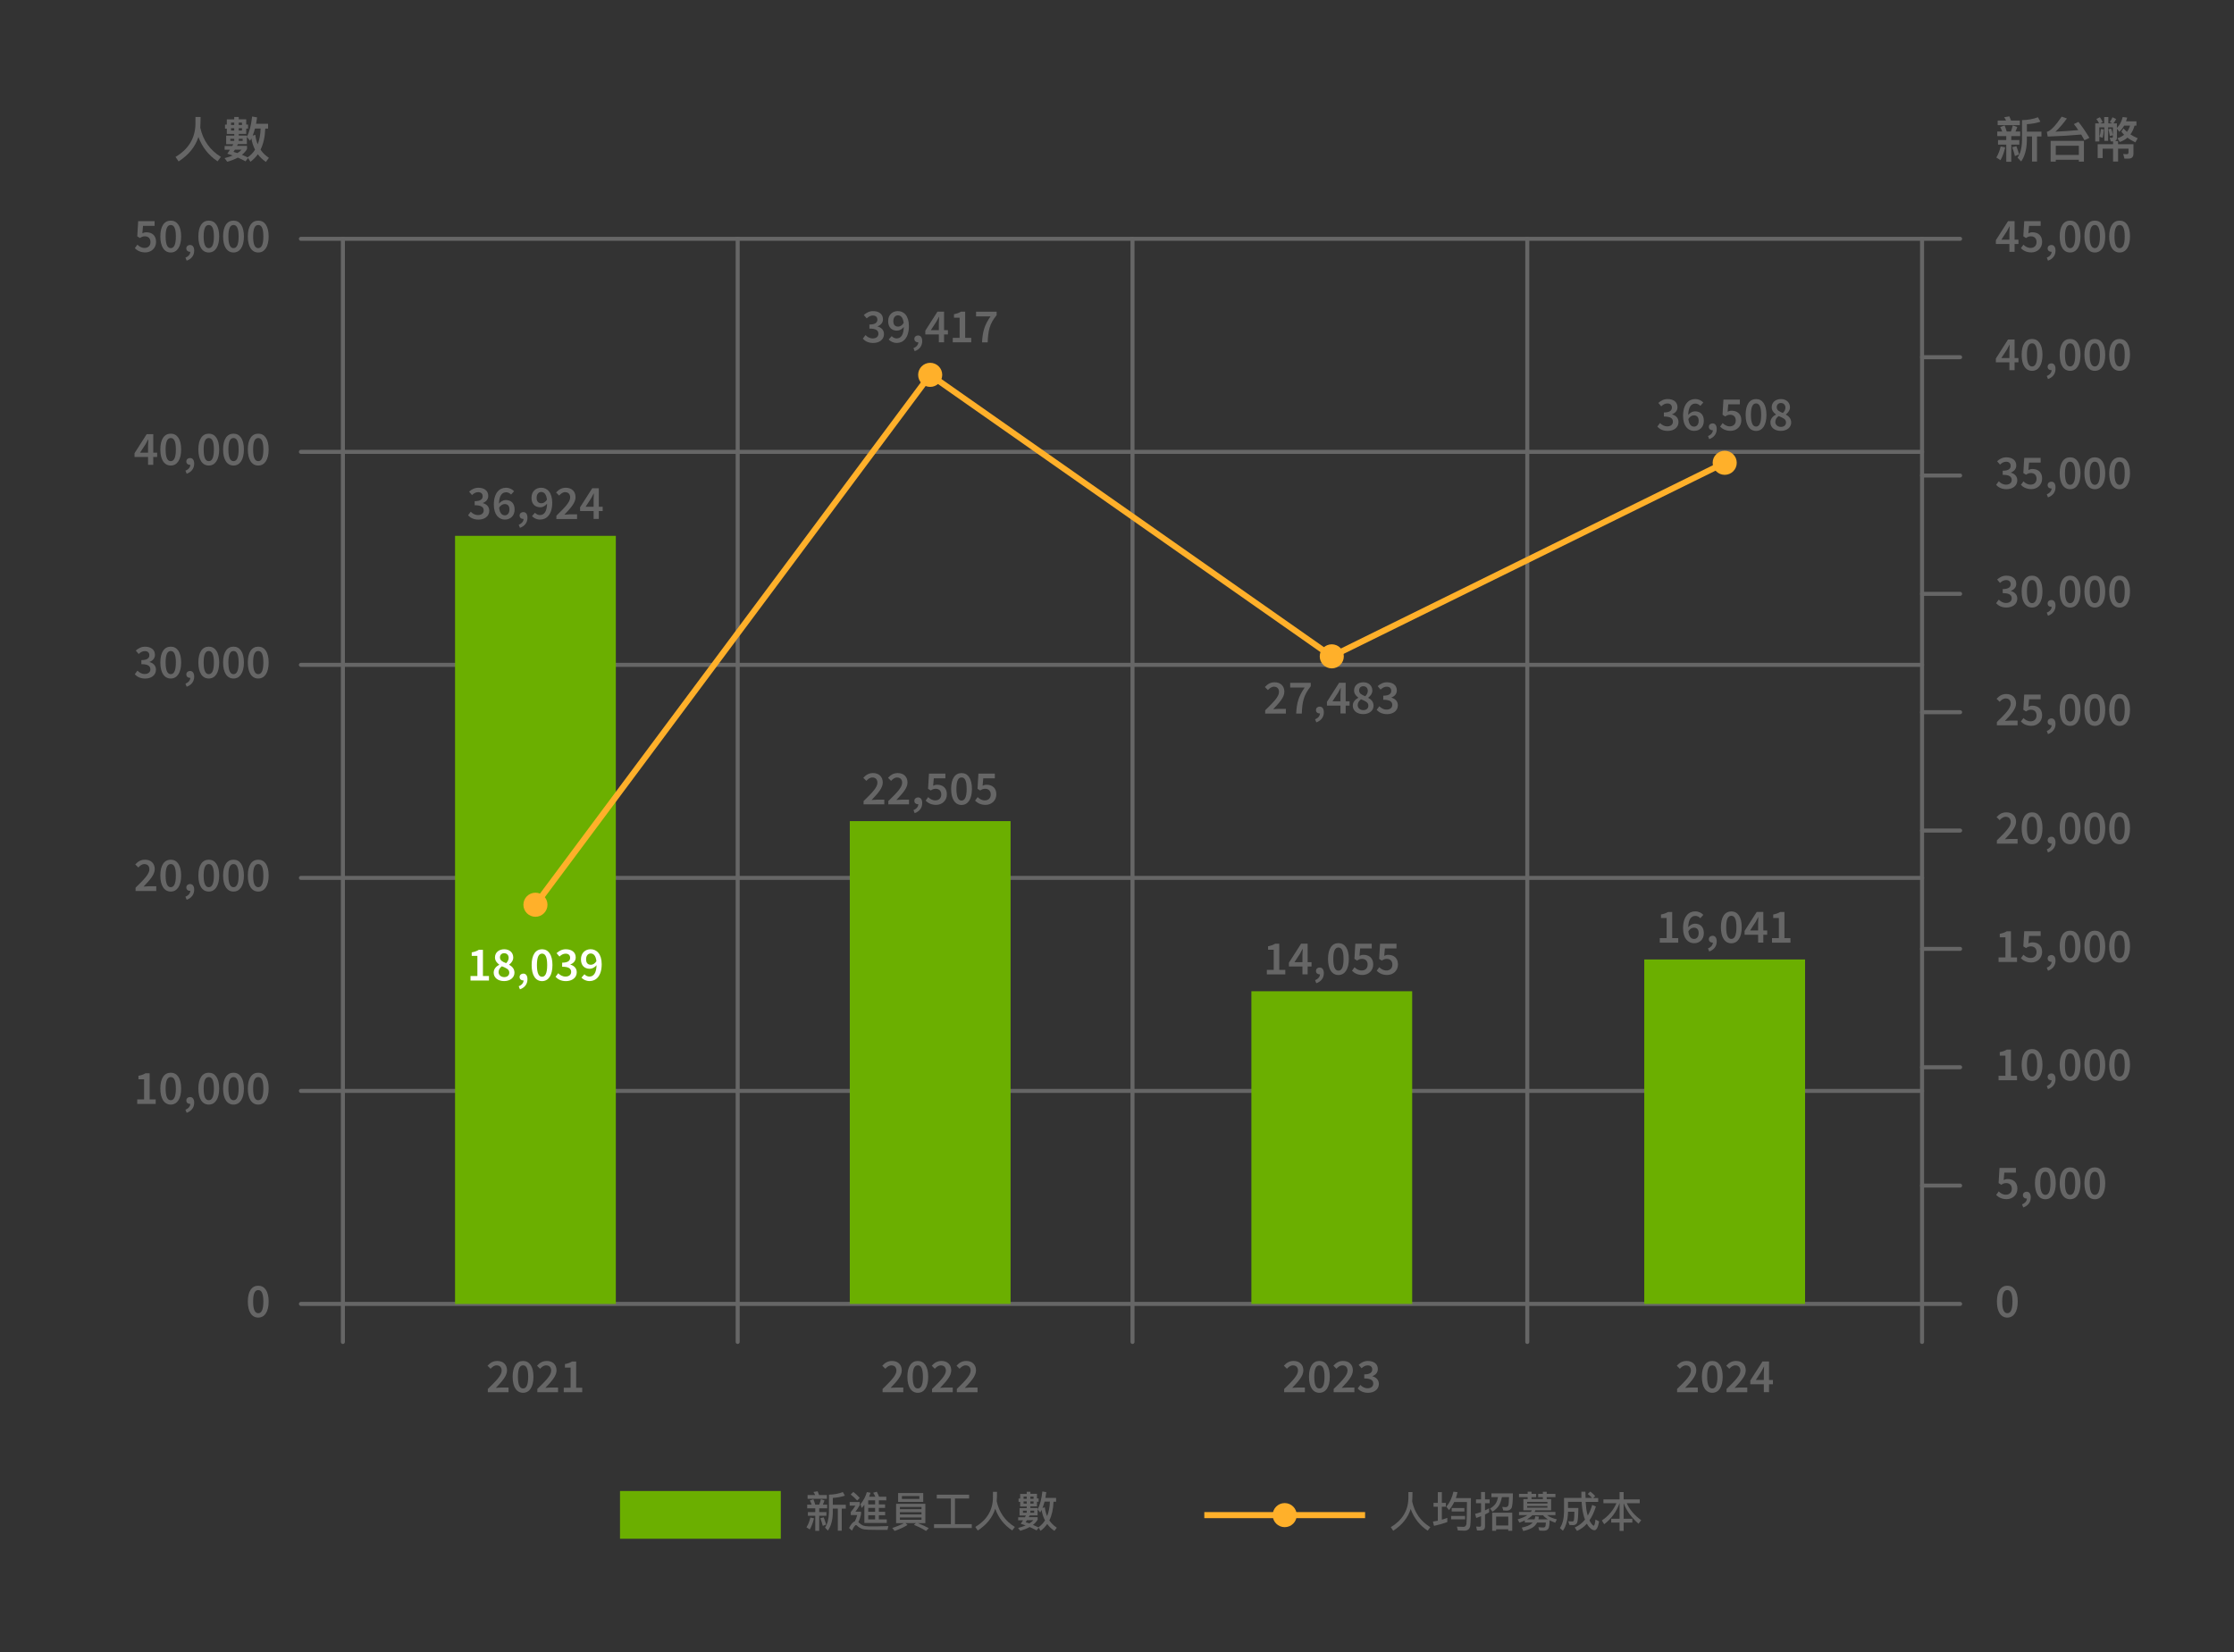 <?xml version="1.0" encoding="UTF-8"?>
<svg id="_圖層_1" data-name="圖層 1" xmlns="http://www.w3.org/2000/svg" width="588" height="435" viewBox="0 0 588 435">
  <rect x="0" y="0" width="588" height="435" fill="#333333" stroke="none"/>
  <line x1="505.9" y1="287.18" x2="79.2" y2="287.18" style="fill: none; stroke: #666; stroke-linecap: round; stroke-linejoin: round; stroke-width: 1.06px;"/>
  <line x1="505.9" y1="231.1" x2="79.2" y2="231.1" style="fill: none; stroke: #666; stroke-linecap: round; stroke-linejoin: round; stroke-width: 1.06px;"/>
  <line x1="505.9" y1="175.02" x2="79.2" y2="175.02" style="fill: none; stroke: #666; stroke-linecap: round; stroke-linejoin: round; stroke-width: 1.06px;"/>
  <line x1="505.9" y1="118.95" x2="79.2" y2="118.95" style="fill: none; stroke: #666; stroke-linecap: round; stroke-linejoin: round; stroke-width: 1.06px;"/>
  <path d="M65.23,342.62c0-2.73,1.07-4.16,2.74-4.16s2.74,1.44,2.74,4.16-1.07,4.23-2.74,4.23-2.74-1.5-2.74-4.23Zm4.09,0c0-2.29-.56-3.01-1.35-3.01s-1.35,.73-1.35,3.01,.56,3.08,1.35,3.08,1.35-.79,1.35-3.08Z" style="fill: #666;"/>
  <path d="M525.6,342.62c0-2.73,1.07-4.16,2.74-4.16s2.74,1.44,2.74,4.16-1.07,4.23-2.74,4.23-2.74-1.5-2.74-4.23Zm4.09,0c0-2.29-.56-3.01-1.35-3.01s-1.35,.73-1.35,3.01,.56,3.08,1.35,3.08,1.35-.79,1.35-3.08Z" style="fill: #666;"/>
  <g>
    <path d="M525.58,190.08c2.24-2.18,3.65-3.6,3.65-4.83,0-.85-.47-1.39-1.34-1.39-.62,0-1.14,.41-1.57,.89l-.81-.8c.74-.8,1.48-1.25,2.58-1.25,1.54,0,2.55,.98,2.55,2.48s-1.33,2.91-2.94,4.6c.43-.04,.96-.08,1.36-.08h1.98v1.24h-5.45v-.85Z" style="fill: #666;"/>
    <path d="M531.9,189.96l.68-.93c.48,.46,1.07,.86,1.89,.86,.9,0,1.56-.57,1.56-1.55s-.6-1.51-1.49-1.51c-.51,0-.81,.14-1.29,.45l-.7-.45,.24-3.99h4.32v1.24h-3.05l-.17,1.95c.34-.17,.65-.26,1.07-.26,1.39,0,2.54,.79,2.54,2.52s-1.35,2.78-2.84,2.78c-1.31,0-2.16-.52-2.76-1.12Z" style="fill: #666;"/>
    <path d="M538.71,192.44c.83-.32,1.29-.9,1.29-1.57l-.07-1.1,.56,.91c-.16,.16-.38,.23-.6,.23-.5,0-.94-.32-.94-.9,0-.55,.44-.9,.98-.9,.7,0,1.09,.56,1.09,1.5,0,1.24-.72,2.2-1.98,2.64l-.32-.81Z" style="fill: #666;"/>
    <path d="M542.12,186.85c0-2.73,1.07-4.16,2.74-4.16s2.74,1.44,2.74,4.16-1.07,4.23-2.74,4.23-2.74-1.5-2.74-4.23Zm4.09,0c0-2.29-.56-3.01-1.35-3.01s-1.35,.73-1.35,3.01,.56,3.08,1.35,3.08,1.35-.79,1.35-3.08Z" style="fill: #666;"/>
    <path d="M548.63,186.85c0-2.73,1.07-4.16,2.74-4.16s2.74,1.44,2.74,4.16-1.07,4.23-2.74,4.23-2.74-1.5-2.74-4.23Zm4.09,0c0-2.29-.56-3.01-1.35-3.01s-1.35,.73-1.35,3.01,.56,3.08,1.35,3.08,1.35-.79,1.35-3.08Z" style="fill: #666;"/>
    <path d="M555.15,186.85c0-2.73,1.07-4.16,2.74-4.16s2.74,1.44,2.74,4.16-1.07,4.23-2.74,4.23-2.74-1.5-2.74-4.23Zm4.09,0c0-2.29-.56-3.01-1.35-3.01s-1.35,.73-1.35,3.01,.56,3.08,1.35,3.08,1.35-.79,1.35-3.08Z" style="fill: #666;"/>
  </g>
  <g>
    <path d="M525.58,221.23c2.24-2.18,3.65-3.6,3.65-4.83,0-.85-.47-1.39-1.34-1.39-.62,0-1.14,.41-1.57,.89l-.81-.8c.74-.8,1.48-1.25,2.58-1.25,1.54,0,2.55,.98,2.55,2.48s-1.33,2.91-2.94,4.6c.43-.04,.96-.08,1.36-.08h1.98v1.24h-5.45v-.85Z" style="fill: #666;"/>
    <path d="M532.11,218.01c0-2.73,1.07-4.16,2.74-4.16s2.74,1.44,2.74,4.16-1.07,4.23-2.74,4.23-2.74-1.5-2.74-4.23Zm4.09,0c0-2.29-.56-3.01-1.35-3.01s-1.35,.73-1.35,3.01,.56,3.08,1.35,3.08,1.35-.79,1.35-3.08Z" style="fill: #666;"/>
    <path d="M538.71,223.59c.83-.32,1.29-.9,1.29-1.57l-.07-1.1,.56,.91c-.16,.16-.38,.23-.6,.23-.5,0-.94-.32-.94-.9,0-.55,.44-.9,.98-.9,.7,0,1.09,.56,1.09,1.5,0,1.24-.72,2.2-1.98,2.64l-.32-.81Z" style="fill: #666;"/>
    <path d="M542.12,218.01c0-2.73,1.07-4.16,2.74-4.16s2.74,1.44,2.74,4.16-1.07,4.23-2.74,4.23-2.74-1.5-2.74-4.23Zm4.09,0c0-2.29-.56-3.01-1.35-3.01s-1.35,.73-1.35,3.01,.56,3.08,1.35,3.08,1.35-.79,1.35-3.08Z" style="fill: #666;"/>
    <path d="M548.63,218.01c0-2.73,1.07-4.16,2.74-4.16s2.74,1.44,2.74,4.16-1.07,4.23-2.74,4.23-2.74-1.5-2.74-4.23Zm4.09,0c0-2.29-.56-3.01-1.35-3.01s-1.35,.73-1.35,3.01,.56,3.08,1.35,3.08,1.35-.79,1.35-3.08Z" style="fill: #666;"/>
    <path d="M555.15,218.01c0-2.73,1.07-4.16,2.74-4.16s2.74,1.44,2.74,4.16-1.07,4.23-2.74,4.23-2.74-1.5-2.74-4.23Zm4.09,0c0-2.29-.56-3.01-1.35-3.01s-1.35,.73-1.35,3.01,.56,3.08,1.35,3.08,1.35-.79,1.35-3.08Z" style="fill: #666;"/>
  </g>
  <g>
    <path d="M526.03,252.04h1.81v-5.3h-1.49v-.92c.8-.15,1.36-.36,1.86-.67h1.09v6.89h1.59v1.19h-4.86v-1.19Z" style="fill: #666;"/>
    <path d="M531.9,252.26l.68-.93c.48,.46,1.07,.86,1.89,.86,.9,0,1.56-.57,1.56-1.55s-.6-1.51-1.49-1.51c-.51,0-.81,.14-1.29,.45l-.7-.45,.24-3.99h4.32v1.24h-3.05l-.17,1.95c.34-.17,.65-.26,1.07-.26,1.39,0,2.54,.79,2.54,2.52s-1.35,2.78-2.84,2.78c-1.31,0-2.16-.52-2.76-1.12Z" style="fill: #666;"/>
    <path d="M538.71,254.74c.83-.32,1.29-.9,1.29-1.57l-.07-1.1,.56,.91c-.16,.16-.38,.23-.6,.23-.5,0-.94-.32-.94-.9,0-.55,.44-.9,.98-.9,.7,0,1.09,.56,1.09,1.5,0,1.24-.72,2.2-1.98,2.64l-.32-.81Z" style="fill: #666;"/>
    <path d="M542.12,249.16c0-2.73,1.07-4.16,2.74-4.16s2.74,1.44,2.74,4.16-1.07,4.23-2.74,4.23-2.74-1.5-2.74-4.23Zm4.09,0c0-2.29-.56-3.01-1.35-3.01s-1.35,.73-1.35,3.01,.56,3.08,1.35,3.08,1.35-.79,1.35-3.08Z" style="fill: #666;"/>
    <path d="M548.63,249.16c0-2.73,1.07-4.16,2.74-4.16s2.74,1.44,2.74,4.16-1.07,4.23-2.74,4.23-2.74-1.5-2.74-4.23Zm4.09,0c0-2.29-.56-3.01-1.35-3.01s-1.35,.73-1.35,3.01,.56,3.08,1.35,3.08,1.35-.79,1.35-3.08Z" style="fill: #666;"/>
    <path d="M555.15,249.16c0-2.73,1.07-4.16,2.74-4.16s2.74,1.44,2.74,4.16-1.07,4.23-2.74,4.23-2.74-1.5-2.74-4.23Zm4.09,0c0-2.29-.56-3.01-1.35-3.01s-1.35,.73-1.35,3.01,.56,3.08,1.35,3.08,1.35-.79,1.35-3.08Z" style="fill: #666;"/>
  </g>
  <g>
    <path d="M526.03,283.19h1.81v-5.3h-1.49v-.92c.8-.15,1.36-.36,1.86-.67h1.09v6.89h1.59v1.19h-4.86v-1.19Z" style="fill: #666;"/>
    <path d="M532.11,280.32c0-2.73,1.07-4.16,2.74-4.16s2.74,1.44,2.74,4.16-1.07,4.23-2.74,4.23-2.74-1.5-2.74-4.23Zm4.09,0c0-2.29-.56-3.01-1.35-3.01s-1.35,.73-1.35,3.01,.56,3.08,1.35,3.08,1.35-.79,1.35-3.08Z" style="fill: #666;"/>
    <path d="M538.71,285.9c.83-.32,1.29-.9,1.29-1.57l-.07-1.1,.56,.91c-.16,.16-.38,.23-.6,.23-.5,0-.94-.32-.94-.9,0-.55,.44-.9,.98-.9,.7,0,1.09,.56,1.09,1.5,0,1.24-.72,2.2-1.98,2.64l-.32-.81Z" style="fill: #666;"/>
    <path d="M542.12,280.32c0-2.73,1.07-4.16,2.74-4.16s2.74,1.44,2.74,4.16-1.07,4.23-2.74,4.23-2.74-1.5-2.74-4.23Zm4.09,0c0-2.29-.56-3.01-1.35-3.01s-1.35,.73-1.35,3.01,.56,3.08,1.35,3.08,1.35-.79,1.35-3.08Z" style="fill: #666;"/>
    <path d="M548.63,280.32c0-2.73,1.07-4.16,2.74-4.16s2.74,1.44,2.74,4.16-1.07,4.23-2.74,4.23-2.74-1.5-2.74-4.23Zm4.09,0c0-2.29-.56-3.01-1.35-3.01s-1.35,.73-1.35,3.01,.56,3.08,1.35,3.08,1.35-.79,1.35-3.08Z" style="fill: #666;"/>
    <path d="M555.15,280.32c0-2.73,1.07-4.16,2.74-4.16s2.74,1.44,2.74,4.16-1.07,4.23-2.74,4.23-2.74-1.5-2.74-4.23Zm4.09,0c0-2.29-.56-3.01-1.35-3.01s-1.35,.73-1.35,3.01,.56,3.08,1.35,3.08,1.35-.79,1.35-3.08Z" style="fill: #666;"/>
  </g>
  <g>
    <path d="M525.39,314.57l.68-.93c.48,.46,1.07,.86,1.89,.86,.9,0,1.56-.57,1.56-1.55s-.6-1.51-1.49-1.51c-.51,0-.81,.14-1.29,.45l-.7-.45,.24-3.99h4.32v1.24h-3.05l-.17,1.95c.34-.17,.65-.26,1.07-.26,1.39,0,2.54,.79,2.54,2.52s-1.35,2.78-2.84,2.78c-1.31,0-2.16-.52-2.76-1.12Z" style="fill: #666;"/>
    <path d="M532.2,317.05c.83-.32,1.29-.9,1.29-1.57l-.07-1.1,.56,.91c-.16,.16-.38,.23-.6,.23-.5,0-.94-.32-.94-.9,0-.55,.44-.9,.98-.9,.7,0,1.09,.56,1.09,1.5,0,1.24-.72,2.2-1.98,2.64l-.32-.81Z" style="fill: #666;"/>
    <path d="M535.61,311.47c0-2.73,1.07-4.16,2.74-4.16s2.74,1.44,2.74,4.16-1.07,4.23-2.74,4.23-2.74-1.5-2.74-4.23Zm4.09,0c0-2.29-.56-3.01-1.35-3.01s-1.35,.73-1.35,3.01,.56,3.08,1.35,3.08,1.35-.79,1.35-3.08Z" style="fill: #666;"/>
    <path d="M542.12,311.47c0-2.73,1.07-4.16,2.74-4.16s2.74,1.44,2.74,4.16-1.07,4.23-2.74,4.23-2.74-1.5-2.74-4.23Zm4.09,0c0-2.29-.56-3.01-1.35-3.01s-1.35,.73-1.35,3.01,.56,3.08,1.35,3.08,1.35-.79,1.35-3.08Z" style="fill: #666;"/>
    <path d="M548.63,311.47c0-2.73,1.07-4.16,2.74-4.16s2.74,1.44,2.74,4.16-1.07,4.23-2.74,4.23-2.74-1.5-2.74-4.23Zm4.09,0c0-2.29-.56-3.01-1.35-3.01s-1.35,.73-1.35,3.01,.56,3.08,1.35,3.08,1.35-.79,1.35-3.08Z" style="fill: #666;"/>
  </g>
  <g>
    <path d="M525.39,158.78l.7-.93c.49,.49,1.1,.88,1.91,.88,.88,0,1.49-.46,1.49-1.22,0-.83-.54-1.37-2.37-1.37v-1.07c1.58,0,2.1-.55,2.1-1.29,0-.68-.45-1.08-1.19-1.08-.62,0-1.13,.3-1.62,.76l-.76-.9c.69-.61,1.46-1.02,2.43-1.02,1.54,0,2.61,.77,2.61,2.14,0,.9-.53,1.51-1.41,1.86v.05c.95,.25,1.68,.93,1.68,2.01,0,1.47-1.28,2.33-2.84,2.33-1.3,0-2.17-.5-2.74-1.14Z" style="fill: #666;"/>
    <path d="M532.11,155.7c0-2.73,1.07-4.16,2.74-4.16s2.74,1.44,2.74,4.16-1.07,4.23-2.74,4.23-2.74-1.5-2.74-4.23Zm4.09,0c0-2.29-.56-3.01-1.35-3.01s-1.35,.73-1.35,3.01,.56,3.08,1.35,3.08,1.35-.79,1.35-3.08Z" style="fill: #666;"/>
    <path d="M538.71,161.28c.83-.32,1.29-.9,1.29-1.57l-.07-1.1,.56,.91c-.16,.16-.38,.23-.6,.23-.5,0-.94-.32-.94-.9,0-.55,.44-.9,.98-.9,.7,0,1.09,.56,1.09,1.5,0,1.24-.72,2.2-1.98,2.64l-.32-.81Z" style="fill: #666;"/>
    <path d="M542.12,155.7c0-2.73,1.07-4.16,2.74-4.16s2.74,1.44,2.74,4.16-1.07,4.23-2.74,4.23-2.74-1.5-2.74-4.23Zm4.09,0c0-2.29-.56-3.01-1.35-3.01s-1.35,.73-1.35,3.01,.56,3.08,1.35,3.08,1.35-.79,1.35-3.08Z" style="fill: #666;"/>
    <path d="M548.63,155.7c0-2.73,1.07-4.16,2.74-4.16s2.74,1.44,2.74,4.16-1.07,4.23-2.74,4.23-2.74-1.5-2.74-4.23Zm4.09,0c0-2.29-.56-3.01-1.35-3.01s-1.35,.73-1.35,3.01,.56,3.08,1.35,3.08,1.35-.79,1.35-3.08Z" style="fill: #666;"/>
    <path d="M555.15,155.7c0-2.73,1.07-4.16,2.74-4.16s2.74,1.44,2.74,4.16-1.07,4.23-2.74,4.23-2.74-1.5-2.74-4.23Zm4.09,0c0-2.29-.56-3.01-1.35-3.01s-1.35,.73-1.35,3.01,.56,3.08,1.35,3.08,1.35-.79,1.35-3.08Z" style="fill: #666;"/>
  </g>
  <g>
    <path d="M528.88,61.28c0-.47,.04-1.21,.07-1.68h-.05c-.2,.42-.43,.82-.66,1.25l-1.47,2.25h4.5v1.13h-5.95v-1l3.2-5.01h1.73v8.08h-1.37v-5.04Z" style="fill: #666;"/>
    <path d="M531.9,65.34l.68-.93c.48,.46,1.07,.86,1.89,.86,.9,0,1.56-.57,1.56-1.55s-.6-1.51-1.49-1.51c-.51,0-.81,.14-1.29,.45l-.7-.45,.24-3.99h4.32v1.24h-3.05l-.17,1.95c.34-.17,.65-.26,1.07-.26,1.39,0,2.54,.79,2.54,2.52s-1.35,2.78-2.84,2.78c-1.31,0-2.16-.52-2.76-1.12Z" style="fill: #666;"/>
    <path d="M538.71,67.82c.83-.32,1.29-.9,1.29-1.57l-.07-1.1,.56,.91c-.16,.16-.38,.23-.6,.23-.5,0-.94-.32-.94-.9,0-.55,.44-.9,.98-.9,.7,0,1.09,.56,1.09,1.5,0,1.24-.72,2.2-1.98,2.64l-.32-.81Z" style="fill: #666;"/>
    <path d="M542.12,62.24c0-2.73,1.07-4.16,2.74-4.16s2.74,1.44,2.74,4.16-1.07,4.23-2.74,4.23-2.74-1.5-2.74-4.23Zm4.09,0c0-2.29-.56-3.01-1.35-3.01s-1.35,.73-1.35,3.01,.56,3.08,1.35,3.08,1.35-.79,1.35-3.08Z" style="fill: #666;"/>
    <path d="M548.63,62.24c0-2.73,1.07-4.16,2.74-4.16s2.74,1.44,2.74,4.16-1.07,4.23-2.74,4.23-2.74-1.5-2.74-4.23Zm4.09,0c0-2.29-.56-3.01-1.35-3.01s-1.35,.73-1.35,3.01,.56,3.08,1.35,3.08,1.35-.79,1.35-3.08Z" style="fill: #666;"/>
    <path d="M555.15,62.24c0-2.73,1.07-4.16,2.74-4.16s2.74,1.44,2.74,4.16-1.07,4.23-2.74,4.23-2.74-1.5-2.74-4.23Zm4.09,0c0-2.29-.56-3.01-1.35-3.01s-1.35,.73-1.35,3.01,.56,3.08,1.35,3.08,1.35-.79,1.35-3.08Z" style="fill: #666;"/>
  </g>
  <g>
    <path d="M35.48,65.34l.68-.93c.48,.46,1.07,.86,1.89,.86,.9,0,1.56-.57,1.56-1.55s-.6-1.51-1.49-1.51c-.51,0-.81,.14-1.29,.45l-.7-.45,.24-3.99h4.32v1.24h-3.05l-.17,1.95c.34-.17,.65-.26,1.07-.26,1.39,0,2.54,.79,2.54,2.52s-1.35,2.78-2.84,2.78c-1.31,0-2.16-.52-2.76-1.12Z" style="fill: #666;"/>
    <path d="M42.2,62.24c0-2.73,1.07-4.16,2.74-4.16s2.74,1.44,2.74,4.16-1.07,4.23-2.74,4.23-2.74-1.5-2.74-4.23Zm4.09,0c0-2.29-.56-3.01-1.35-3.01s-1.35,.73-1.35,3.01,.56,3.08,1.35,3.08,1.35-.79,1.35-3.08Z" style="fill: #666;"/>
    <path d="M48.8,67.82c.83-.32,1.29-.9,1.29-1.57l-.07-1.1,.56,.91c-.16,.16-.38,.23-.6,.23-.5,0-.94-.32-.94-.9,0-.55,.44-.9,.98-.9,.7,0,1.09,.56,1.09,1.5,0,1.24-.72,2.2-1.98,2.64l-.32-.81Z" style="fill: #666;"/>
    <path d="M52.21,62.24c0-2.73,1.07-4.16,2.74-4.16s2.74,1.44,2.74,4.16-1.07,4.23-2.74,4.23-2.74-1.5-2.74-4.23Zm4.09,0c0-2.29-.56-3.01-1.35-3.01s-1.35,.73-1.35,3.01,.56,3.08,1.35,3.08,1.35-.79,1.35-3.08Z" style="fill: #666;"/>
    <path d="M58.72,62.24c0-2.73,1.07-4.16,2.74-4.16s2.74,1.44,2.74,4.16-1.07,4.23-2.74,4.23-2.74-1.5-2.74-4.23Zm4.09,0c0-2.29-.56-3.01-1.35-3.01s-1.35,.73-1.35,3.01,.56,3.08,1.35,3.08,1.35-.79,1.35-3.08Z" style="fill: #666;"/>
    <path d="M65.23,62.24c0-2.73,1.07-4.16,2.74-4.16s2.74,1.44,2.74,4.16-1.07,4.23-2.74,4.23-2.74-1.5-2.74-4.23Zm4.09,0c0-2.29-.56-3.01-1.35-3.01s-1.35,.73-1.35,3.01,.56,3.08,1.35,3.08,1.35-.79,1.35-3.08Z" style="fill: #666;"/>
  </g>
  <g>
    <path d="M52.72,33.64c.74,3.34,2.55,5.89,5.43,7.66l-.89,1.17c-2.37-1.6-4.05-3.73-5.03-6.41-.84,2.59-2.58,4.74-5.22,6.44l-.81-1.19c3.4-2.03,5.14-4.88,5.24-8.52,0-.85,.01-1.51,.01-1.99h1.35c0,1.12-.04,2.07-.09,2.86Z" style="fill: #666;"/>
    <path d="M61.65,31.4v-.61h1.19v.61h1.97v1.38h.48v1.07h-.48v1.4h-1.97v.43h2.15v.32c.67-1.32,1.13-3.1,1.37-5.33l1.31,.23c-.08,.6-.17,1.16-.27,1.69h3.16v1.26h-.74c-.08,2.18-.5,4.02-1.24,5.55,.56,.84,1.29,1.55,2.2,2.15l-.8,1.07c-.84-.57-1.55-1.24-2.11-2.01-.55,.76-1.19,1.42-1.96,1.98l-.62-1-.66,.88c-.67-.37-1.35-.7-2.03-.98-.77,.42-1.7,.79-2.78,1.09l-.72-.95c.81-.2,1.52-.43,2.15-.69-.48-.18-.95-.34-1.42-.47,.24-.36,.47-.71,.7-1.05h-1.4v-.99h2.01c.09-.17,.18-.32,.27-.47h-1.88v-2.26h2.13v-.43h-1.96v-1.4h-.47v-1.07h.47v-1.38h1.96Zm0,5.13h-1.02v.56h1.02v-.56Zm0-3.63v-.61h-.84v.61h.84Zm0,.84h-.84v.61h.84v-.61Zm1.94,5.66h-1.76c-.14,.22-.27,.41-.37,.58,.33,.09,.67,.19,1.02,.32,.46-.28,.83-.58,1.12-.9Zm1.6,2.01c.79-.53,1.43-1.19,1.94-2.01-.46-.89-.79-1.88-.96-2.97-.11,.22-.23,.42-.36,.62l-.83-1.02v1.9h-2.35c-.09,.17-.18,.32-.25,.47h2.64v.83c-.32,.56-.76,1.07-1.35,1.52,.51,.2,1.03,.43,1.54,.69l-.03-.04Zm-1.5-8.51v-.61h-.85v.61h.85Zm0,.84h-.85v.61h.85v-.61Zm.18,2.79h-1.03v.56h1.03v-.56Zm3.33-1.04c.1,.91,.32,1.74,.63,2.5,.46-1.18,.72-2.56,.77-4.15h-1.49c-.18,.69-.38,1.31-.61,1.87l.69-.22Z" style="fill: #666;"/>
  </g>
  <g>
    <path d="M527.77,38.81c-.29,1.29-.7,2.41-1.23,3.36l-1.09-.7c.53-.91,.91-1.89,1.13-2.92l1.19,.25Zm-2.08-2.98v-1.21h1.29c-.15-.42-.32-.81-.52-1.17l1.16-.44c.19,.46,.37,.99,.55,1.61h1.12c.18-.52,.34-1.05,.48-1.61l1.18,.42c-.14,.43-.29,.83-.47,1.19h1.24v1.21h-2.34v1.03h2.12v1.21h-2.12v4.51h-1.32v-4.51h-2.17v-1.21h2.17v-1.03h-2.37Zm2.32-4.09c-.15-.32-.32-.61-.5-.88l1.37-.23c.15,.33,.29,.7,.44,1.1h2.31v1.22h-5.83v-1.22h2.2Zm3.43,8.91l-1.1,.43c-.19-.79-.43-1.56-.71-2.31l1.09-.29c.3,.79,.55,1.51,.72,2.17Zm5.62-8.61c-1.08,.36-2.27,.57-3.57,.65v1.97h3.83v1.26h-1.17v6.61h-1.31v-6.61h-1.36v1.19c-.06,2.26-.56,4.05-1.5,5.4l-.95-1c.72-1.05,1.12-2.51,1.17-4.39v-5.5c1.56-.03,2.96-.28,4.2-.75l.65,1.18Z" style="fill: #666;"/>
    <path d="M538.71,34.71c.89-.14,2.21-1.47,3.94-4l1.37,.48c-.98,1.35-1.98,2.51-3.02,3.48,2.06-.1,4.06-.24,6.02-.42-.38-.56-.77-1.09-1.17-1.59l1.21-.57c1.02,1.27,1.97,2.67,2.88,4.2l-1.29,.63c-.28-.52-.57-1.02-.86-1.5-2.64,.24-5.59,.42-8.82,.53l-.24-1.26Zm9.8,7.83h-1.35v-.48h-6.07v.48h-1.35v-5.45h8.76v5.45Zm-1.35-1.75v-2.42h-6.07v2.42h6.07Z" style="fill: #666;"/>
    <path d="M559.17,41.76l-.33-1.22,.96,.06c.28,0,.43-.17,.43-.47v-1h-2.74v3.4h-1.32v-3.4h-2.74v2.49h-1.31v-3.66h4.05v-.74h-.62l-.27-.99,.57,.05c.18,0,.28-.11,.28-.34v-.34l-.8,.22c-.1-.62-.24-1.21-.39-1.76l.71-.24c.19,.51,.36,1.09,.48,1.73v-2.03h-1.26v3.57h-.99v-3.57h-1.32v3.72h-1.08v-4.76h1.03c-.23-.43-.48-.81-.74-1.16l.94-.46c.25,.38,.51,.8,.75,1.28l-.66,.33h1.04v-1.66h1.09v1.66h1.02l-.65-.34c.3-.43,.55-.85,.72-1.26l.96,.47c-.19,.38-.42,.76-.7,1.13h.9v1.22c.76-.81,1.27-1.76,1.52-2.88l1.19,.15c-.09,.34-.19,.67-.3,.98h2.73v1.13h-.48c-.27,.91-.63,1.68-1.1,2.31,.56,.38,1.21,.71,1.92,1.02l-.62,1.08c-.8-.38-1.5-.79-2.08-1.24-.58,.51-1.27,.89-2.03,1.14l-.61-1c.69-.2,1.27-.51,1.76-.9-.28-.27-.52-.55-.72-.83l.56-.85c.27,.33,.57,.63,.91,.91,.36-.48,.62-1.03,.83-1.64h-1.57c-.34,.6-.76,1.14-1.26,1.64l-.63-.84v2.32c0,.5-.18,.81-.52,.95h.81v.83h4.05v2.46c0,.89-.44,1.33-1.31,1.33h-1.07Zm-5.42-7.69c-.05,.83-.15,1.56-.32,2.21l-.84-.28c.19-.58,.32-1.27,.37-2.03l.79,.1Z" style="fill: #666;"/>
  </g>
  <g>
    <path d="M36.12,289.42h1.81v-5.3h-1.49v-.92c.8-.15,1.36-.36,1.86-.67h1.09v6.89h1.59v1.19h-4.86v-1.19Z" style="fill: #666;"/>
    <path d="M42.2,286.55c0-2.73,1.07-4.16,2.74-4.16s2.74,1.44,2.74,4.16-1.07,4.23-2.74,4.23-2.74-1.5-2.74-4.23Zm4.09,0c0-2.29-.56-3.01-1.35-3.01s-1.35,.73-1.35,3.01,.56,3.08,1.35,3.08,1.35-.79,1.35-3.08Z" style="fill: #666;"/>
    <path d="M48.8,292.13c.83-.32,1.29-.9,1.29-1.57l-.07-1.1,.56,.91c-.16,.16-.38,.23-.6,.23-.5,0-.94-.32-.94-.9,0-.55,.44-.9,.98-.9,.7,0,1.09,.56,1.09,1.5,0,1.24-.72,2.2-1.98,2.64l-.32-.81Z" style="fill: #666;"/>
    <path d="M52.21,286.55c0-2.73,1.07-4.16,2.74-4.16s2.74,1.44,2.74,4.16-1.07,4.23-2.74,4.23-2.74-1.5-2.74-4.23Zm4.09,0c0-2.29-.56-3.01-1.35-3.01s-1.35,.73-1.35,3.01,.56,3.08,1.35,3.08,1.35-.79,1.35-3.08Z" style="fill: #666;"/>
    <path d="M58.72,286.55c0-2.73,1.07-4.16,2.74-4.16s2.74,1.44,2.74,4.16-1.07,4.23-2.74,4.23-2.74-1.5-2.74-4.23Zm4.09,0c0-2.29-.56-3.01-1.35-3.01s-1.35,.73-1.35,3.01,.56,3.08,1.35,3.08,1.35-.79,1.35-3.08Z" style="fill: #666;"/>
    <path d="M65.23,286.55c0-2.73,1.07-4.16,2.74-4.16s2.74,1.44,2.74,4.16-1.07,4.23-2.74,4.23-2.74-1.5-2.74-4.23Zm4.09,0c0-2.29-.56-3.01-1.35-3.01s-1.35,.73-1.35,3.01,.56,3.08,1.35,3.08,1.35-.79,1.35-3.08Z" style="fill: #666;"/>
  </g>
  <g>
    <path d="M35.67,233.69c2.24-2.18,3.65-3.6,3.65-4.83,0-.85-.47-1.39-1.34-1.39-.62,0-1.14,.41-1.57,.89l-.81-.8c.74-.8,1.48-1.25,2.58-1.25,1.54,0,2.55,.98,2.55,2.48s-1.33,2.91-2.94,4.6c.43-.04,.96-.08,1.36-.08h1.98v1.24h-5.45v-.85Z" style="fill: #666;"/>
    <path d="M42.2,230.47c0-2.73,1.07-4.16,2.74-4.16s2.74,1.44,2.74,4.16-1.07,4.23-2.74,4.23-2.74-1.5-2.74-4.23Zm4.09,0c0-2.29-.56-3.01-1.35-3.01s-1.35,.73-1.35,3.01,.56,3.08,1.35,3.08,1.35-.79,1.35-3.08Z" style="fill: #666;"/>
    <path d="M48.8,236.05c.83-.32,1.29-.9,1.29-1.57l-.07-1.1,.56,.91c-.16,.16-.38,.23-.6,.23-.5,0-.94-.32-.94-.9,0-.55,.44-.9,.98-.9,.7,0,1.09,.56,1.09,1.5,0,1.24-.72,2.2-1.98,2.64l-.32-.81Z" style="fill: #666;"/>
    <path d="M52.21,230.47c0-2.73,1.07-4.16,2.74-4.16s2.74,1.44,2.74,4.16-1.07,4.23-2.74,4.23-2.74-1.5-2.74-4.23Zm4.09,0c0-2.29-.56-3.01-1.35-3.01s-1.35,.73-1.35,3.01,.56,3.08,1.35,3.08,1.35-.79,1.35-3.08Z" style="fill: #666;"/>
    <path d="M58.72,230.47c0-2.73,1.07-4.16,2.74-4.16s2.74,1.44,2.74,4.16-1.07,4.23-2.74,4.23-2.74-1.5-2.74-4.23Zm4.09,0c0-2.29-.56-3.01-1.35-3.01s-1.35,.73-1.35,3.01,.56,3.08,1.35,3.08,1.35-.79,1.35-3.08Z" style="fill: #666;"/>
    <path d="M65.23,230.47c0-2.73,1.07-4.16,2.74-4.16s2.74,1.44,2.74,4.16-1.07,4.23-2.74,4.23-2.74-1.5-2.74-4.23Zm4.09,0c0-2.29-.56-3.01-1.35-3.01s-1.35,.73-1.35,3.01,.56,3.08,1.35,3.08,1.35-.79,1.35-3.08Z" style="fill: #666;"/>
  </g>
  <g>
    <path d="M35.48,177.48l.7-.93c.49,.49,1.1,.88,1.91,.88,.88,0,1.49-.46,1.49-1.22,0-.83-.54-1.37-2.37-1.37v-1.07c1.58,0,2.1-.55,2.1-1.29,0-.68-.45-1.08-1.19-1.08-.62,0-1.13,.3-1.62,.76l-.76-.9c.69-.61,1.46-1.02,2.43-1.02,1.54,0,2.61,.77,2.61,2.14,0,.9-.53,1.51-1.41,1.86v.05c.95,.25,1.68,.93,1.68,2.01,0,1.47-1.28,2.33-2.84,2.33-1.3,0-2.17-.5-2.74-1.14Z" style="fill: #666;"/>
    <path d="M42.2,174.39c0-2.73,1.07-4.16,2.74-4.16s2.74,1.44,2.74,4.16-1.07,4.23-2.74,4.23-2.74-1.5-2.74-4.23Zm4.09,0c0-2.29-.56-3.01-1.35-3.01s-1.35,.73-1.35,3.01,.56,3.08,1.35,3.08,1.35-.79,1.35-3.08Z" style="fill: #666;"/>
    <path d="M48.8,179.97c.83-.32,1.29-.9,1.29-1.57l-.07-1.1,.56,.91c-.16,.16-.38,.23-.6,.23-.5,0-.94-.32-.94-.9,0-.55,.44-.9,.98-.9,.7,0,1.09,.56,1.09,1.5,0,1.24-.72,2.2-1.98,2.64l-.32-.81Z" style="fill: #666;"/>
    <path d="M52.21,174.39c0-2.73,1.07-4.16,2.74-4.16s2.74,1.44,2.74,4.16-1.07,4.23-2.74,4.23-2.74-1.5-2.74-4.23Zm4.09,0c0-2.29-.56-3.01-1.35-3.01s-1.35,.73-1.35,3.01,.56,3.08,1.35,3.08,1.35-.79,1.35-3.08Z" style="fill: #666;"/>
    <path d="M58.72,174.39c0-2.73,1.07-4.16,2.74-4.16s2.74,1.44,2.74,4.16-1.07,4.23-2.74,4.23-2.74-1.5-2.74-4.23Zm4.09,0c0-2.29-.56-3.01-1.35-3.01s-1.35,.73-1.35,3.01,.56,3.08,1.35,3.08,1.35-.79,1.35-3.08Z" style="fill: #666;"/>
    <path d="M65.23,174.39c0-2.73,1.07-4.16,2.74-4.16s2.74,1.44,2.74,4.16-1.07,4.23-2.74,4.23-2.74-1.5-2.74-4.23Zm4.09,0c0-2.29-.56-3.01-1.35-3.01s-1.35,.73-1.35,3.01,.56,3.08,1.35,3.08,1.35-.79,1.35-3.08Z" style="fill: #666;"/>
  </g>
  <g>
    <path d="M38.97,117.35c0-.47,.04-1.21,.07-1.68h-.05c-.2,.42-.43,.82-.66,1.25l-1.47,2.25h4.5v1.13h-5.95v-1l3.2-5.01h1.73v8.08h-1.37v-5.04Z" style="fill: #666;"/>
    <path d="M42.2,118.32c0-2.73,1.07-4.16,2.74-4.16s2.74,1.44,2.74,4.16-1.07,4.23-2.74,4.23-2.74-1.5-2.74-4.23Zm4.09,0c0-2.29-.56-3.01-1.35-3.01s-1.35,.73-1.35,3.01,.56,3.08,1.35,3.08,1.35-.79,1.35-3.08Z" style="fill: #666;"/>
    <path d="M48.8,123.9c.83-.32,1.29-.9,1.29-1.57l-.07-1.1,.56,.91c-.16,.16-.38,.23-.6,.23-.5,0-.94-.32-.94-.9,0-.55,.44-.9,.98-.9,.7,0,1.09,.56,1.09,1.5,0,1.24-.72,2.2-1.98,2.64l-.32-.81Z" style="fill: #666;"/>
    <path d="M52.21,118.32c0-2.73,1.07-4.16,2.74-4.16s2.74,1.44,2.74,4.16-1.07,4.23-2.74,4.23-2.74-1.5-2.74-4.23Zm4.09,0c0-2.29-.56-3.01-1.35-3.01s-1.35,.73-1.35,3.01,.56,3.08,1.35,3.08,1.35-.79,1.35-3.08Z" style="fill: #666;"/>
    <path d="M58.72,118.32c0-2.73,1.07-4.16,2.74-4.16s2.74,1.44,2.74,4.16-1.07,4.23-2.74,4.23-2.74-1.5-2.74-4.23Zm4.09,0c0-2.29-.56-3.01-1.35-3.01s-1.35,.73-1.35,3.01,.56,3.08,1.35,3.08,1.35-.79,1.35-3.08Z" style="fill: #666;"/>
    <path d="M65.23,118.32c0-2.73,1.07-4.16,2.74-4.16s2.74,1.44,2.74,4.16-1.07,4.23-2.74,4.23-2.74-1.5-2.74-4.23Zm4.09,0c0-2.29-.56-3.01-1.35-3.01s-1.35,.73-1.35,3.01,.56,3.08,1.35,3.08,1.35-.79,1.35-3.08Z" style="fill: #666;"/>
  </g>
  <line x1="90.25" y1="62.87" x2="90.25" y2="353.26" style="fill: none; stroke: #666; stroke-linecap: round; stroke-linejoin: round; stroke-width: 1.06px;"/>
  <line x1="298.08" y1="62.87" x2="298.08" y2="353.26" style="fill: none; stroke: #666; stroke-linecap: round; stroke-linejoin: round; stroke-width: 1.06px;"/>
  <line x1="194.16" y1="62.87" x2="194.16" y2="353.26" style="fill: none; stroke: #666; stroke-linecap: round; stroke-linejoin: round; stroke-width: 1.06px;"/>
  <line x1="401.99" y1="62.87" x2="401.99" y2="353.26" style="fill: none; stroke: #666; stroke-linecap: round; stroke-linejoin: round; stroke-width: 1.06px;"/>
  <line x1="505.9" y1="62.87" x2="505.9" y2="353.26" style="fill: none; stroke: #666; stroke-linecap: round; stroke-linejoin: round; stroke-width: 1.06px;"/>
  <line x1="515.91" y1="62.87" x2="79.2" y2="62.87" style="fill: none; stroke: #666; stroke-linecap: round; stroke-linejoin: round; stroke-width: 1.06px;"/>
  <line x1="515.91" y1="156.33" x2="505.9" y2="156.33" style="fill: none; stroke: #666; stroke-linecap: round; stroke-linejoin: round; stroke-width: 1.06px;"/>
  <g>
    <path d="M525.39,127.63l.7-.93c.49,.49,1.1,.88,1.91,.88,.88,0,1.49-.46,1.49-1.22,0-.83-.54-1.37-2.37-1.37v-1.07c1.58,0,2.1-.55,2.1-1.29,0-.68-.45-1.08-1.19-1.08-.62,0-1.13,.3-1.62,.76l-.76-.9c.69-.61,1.46-1.02,2.43-1.02,1.54,0,2.61,.77,2.61,2.14,0,.9-.53,1.51-1.41,1.86v.05c.95,.25,1.68,.93,1.68,2.01,0,1.47-1.28,2.33-2.84,2.33-1.3,0-2.17-.5-2.74-1.14Z" style="fill: #666;"/>
    <path d="M531.9,127.65l.68-.93c.48,.46,1.07,.86,1.89,.86,.9,0,1.56-.57,1.56-1.55s-.6-1.51-1.49-1.51c-.51,0-.81,.14-1.29,.45l-.7-.45,.24-3.99h4.32v1.24h-3.05l-.17,1.95c.34-.17,.65-.26,1.07-.26,1.39,0,2.54,.79,2.54,2.52s-1.35,2.78-2.84,2.78c-1.31,0-2.16-.52-2.76-1.12Z" style="fill: #666;"/>
    <path d="M538.71,130.13c.83-.32,1.29-.9,1.29-1.57l-.07-1.1,.56,.91c-.16,.16-.38,.23-.6,.23-.5,0-.94-.32-.94-.9,0-.55,.44-.9,.98-.9,.7,0,1.09,.56,1.09,1.5,0,1.24-.72,2.2-1.98,2.64l-.32-.81Z" style="fill: #666;"/>
    <path d="M542.12,124.55c0-2.73,1.07-4.16,2.74-4.16s2.74,1.44,2.74,4.16-1.07,4.23-2.74,4.23-2.74-1.5-2.74-4.23Zm4.09,0c0-2.29-.56-3.01-1.35-3.01s-1.35,.73-1.35,3.01,.56,3.08,1.35,3.08,1.35-.79,1.35-3.08Z" style="fill: #666;"/>
    <path d="M548.63,124.55c0-2.73,1.07-4.16,2.74-4.16s2.74,1.44,2.74,4.16-1.07,4.23-2.74,4.23-2.74-1.5-2.74-4.23Zm4.09,0c0-2.29-.56-3.01-1.35-3.01s-1.35,.73-1.35,3.01,.56,3.08,1.35,3.08,1.35-.79,1.35-3.08Z" style="fill: #666;"/>
    <path d="M555.15,124.55c0-2.73,1.07-4.16,2.74-4.16s2.74,1.44,2.74,4.16-1.07,4.23-2.74,4.23-2.74-1.5-2.74-4.23Zm4.09,0c0-2.29-.56-3.01-1.35-3.01s-1.35,.73-1.35,3.01,.56,3.08,1.35,3.08,1.35-.79,1.35-3.08Z" style="fill: #666;"/>
  </g>
  <line x1="515.91" y1="125.18" x2="505.9" y2="125.18" style="fill: none; stroke: #666; stroke-linecap: round; stroke-linejoin: round; stroke-width: 1.06px;"/>
  <g>
    <path d="M528.88,92.43c0-.47,.04-1.21,.07-1.68h-.05c-.2,.42-.43,.82-.66,1.25l-1.47,2.25h4.5v1.13h-5.95v-1l3.2-5.01h1.73v8.08h-1.37v-5.04Z" style="fill: #666;"/>
    <path d="M532.11,93.39c0-2.73,1.07-4.16,2.74-4.16s2.74,1.44,2.74,4.16-1.07,4.23-2.74,4.23-2.74-1.5-2.74-4.23Zm4.09,0c0-2.29-.56-3.01-1.35-3.01s-1.35,.73-1.35,3.01,.56,3.08,1.35,3.08,1.35-.79,1.35-3.08Z" style="fill: #666;"/>
    <path d="M538.71,98.98c.83-.32,1.29-.9,1.29-1.57l-.07-1.1,.56,.91c-.16,.16-.38,.23-.6,.23-.5,0-.94-.32-.94-.9,0-.55,.44-.9,.98-.9,.7,0,1.09,.56,1.09,1.5,0,1.24-.72,2.2-1.98,2.64l-.32-.81Z" style="fill: #666;"/>
    <path d="M542.12,93.39c0-2.73,1.07-4.16,2.74-4.16s2.74,1.44,2.74,4.16-1.07,4.23-2.74,4.23-2.74-1.5-2.74-4.23Zm4.09,0c0-2.29-.56-3.01-1.35-3.01s-1.35,.73-1.35,3.01,.56,3.08,1.35,3.08,1.35-.79,1.35-3.08Z" style="fill: #666;"/>
    <path d="M548.63,93.39c0-2.73,1.07-4.16,2.74-4.16s2.74,1.44,2.74,4.16-1.07,4.23-2.74,4.23-2.74-1.5-2.74-4.23Zm4.09,0c0-2.29-.56-3.01-1.35-3.01s-1.35,.73-1.35,3.01,.56,3.08,1.35,3.08,1.35-.79,1.35-3.08Z" style="fill: #666;"/>
    <path d="M555.15,93.39c0-2.73,1.07-4.16,2.74-4.16s2.74,1.44,2.74,4.16-1.07,4.23-2.74,4.23-2.74-1.5-2.74-4.23Zm4.09,0c0-2.29-.56-3.01-1.35-3.01s-1.35,.73-1.35,3.01,.56,3.08,1.35,3.08,1.35-.79,1.35-3.08Z" style="fill: #666;"/>
  </g>
  <line x1="515.91" y1="94.03" x2="505.9" y2="94.03" style="fill: none; stroke: #666; stroke-linecap: round; stroke-linejoin: round; stroke-width: 1.06px;"/>
  <line x1="515.91" y1="187.49" x2="505.9" y2="187.49" style="fill: none; stroke: #666; stroke-linecap: round; stroke-linejoin: round; stroke-width: 1.06px;"/>
  <line x1="515.91" y1="218.64" x2="505.9" y2="218.64" style="fill: none; stroke: #666; stroke-linecap: round; stroke-linejoin: round; stroke-width: 1.06px;"/>
  <line x1="515.91" y1="249.79" x2="505.9" y2="249.79" style="fill: none; stroke: #666; stroke-linecap: round; stroke-linejoin: round; stroke-width: 1.06px;"/>
  <line x1="515.91" y1="280.95" x2="505.9" y2="280.95" style="fill: none; stroke: #666; stroke-linecap: round; stroke-linejoin: round; stroke-width: 1.06px;"/>
  <line x1="515.91" y1="312.1" x2="505.9" y2="312.1" style="fill: none; stroke: #666; stroke-linecap: round; stroke-linejoin: round; stroke-width: 1.06px;"/>
  <g>
    <g>
      <rect x="163.19" y="392.5" width="42.32" height="12.57" style="fill: #6baf00;"/>
      <g>
        <path d="M214.25,399.7c-.27,1.12-.63,2.1-1.11,2.93l-.87-.56c.48-.8,.82-1.67,1.02-2.58l.96,.2Zm-1.79-2.64v-.97h1.18c-.13-.39-.3-.75-.48-1.09l.92-.34c.18,.4,.33,.88,.49,1.43h1.06c.17-.46,.31-.93,.44-1.43l.94,.32c-.13,.41-.29,.78-.44,1.11h1.14v.97h-2.09v.99h1.9v.97h-1.9v3.97h-1.04v-3.97h-1.94v-.97h1.94v-.99h-2.12Zm2.1-3.49c-.13-.29-.29-.57-.46-.81l1.1-.18c.13,.29,.27,.62,.4,.99h2.04v.98h-5.08v-.98h1.99Zm2.88,7.78l-.88,.33c-.18-.69-.39-1.36-.64-2.01l.88-.23c.28,.7,.49,1.33,.64,1.91Zm4.94-7.62c-.96,.32-2.02,.52-3.18,.59v1.81h3.42v1.01h-1.07v5.82h-1.03v-5.82h-1.32v1.1c-.04,1.96-.48,3.52-1.29,4.69l-.76-.79c.63-.93,.98-2.23,1.03-3.9v-4.78c1.35-.02,2.58-.25,3.67-.68l.52,.94Z" style="fill: #666;"/>
        <path d="M226.3,395.4v.82c-.33,.58-.71,1.16-1.14,1.72h1.47v.7c-.2,.84-.43,1.53-.71,2.07,.07,.04,.13,.11,.21,.18,.36,.32,.69,.56,1.02,.7,.33,.13,.8,.2,1.41,.22,.6,0,1.3,.01,2.08,.01s1.87-.03,3.18-.08l-.23,1h-2.81c-.78,0-1.53-.02-2.25-.04-.76-.02-1.33-.11-1.72-.27-.47-.18-.89-.47-1.27-.84-.08-.08-.17-.11-.26-.11-.22,0-.57,.48-1.04,1.46l-.77-.7c.53-1.02,1.03-1.61,1.52-1.74,.27-.51,.48-1.06,.63-1.66h-1.69v-.8c.49-.58,.89-1.14,1.22-1.68h-1.52v-.96h2.68Zm-.01-1.07l-.69,.69c-.4-.5-.97-1.03-1.69-1.6l.7-.68c.66,.53,1.21,1.06,1.68,1.59Zm.51,2.66l-.31-1.01c.79-.98,1.34-2.03,1.67-3.19l.98,.17c-.11,.37-.24,.72-.38,1.05h1.63c-.16-.37-.34-.72-.56-1.05l.96-.27c.24,.49,.44,.92,.59,1.32h1.9v.96h-1.96v1.06h1.64v.92h-1.64v1.03h1.65v.91h-1.65v1.09h2.08v.94h-5.89v-4.79c-.22,.29-.47,.58-.71,.86Zm3.53-2.02h-1.81v1.06h1.81v-1.06Zm0,1.98h-1.81v1.03h1.81v-1.03Zm0,1.94h-1.81v1.09h1.81v-1.09Z" style="fill: #666;"/>
        <path d="M243.56,395.87v5.1h-1.99c1.13,.44,2.09,.88,2.89,1.32l-.73,.73c-.74-.5-1.8-1.03-3.17-1.6l.48-.46h-2.71l.54,.47c-.92,.6-2.06,1.12-3.41,1.58l-.61-.79c1.2-.37,2.22-.79,3.05-1.25h-2.04v-5.1h7.7Zm-.56-2.83v2.33h-6.61v-2.33h6.61Zm-.46,4.24v-.58h-5.68v.58h5.68Zm0,1.38v-.58h-5.68v.58h5.68Zm0,.8h-5.68v.62h5.68v-.62Zm-.56-5.62h-4.59v.74h4.59v-.74Z" style="fill: #666;"/>
        <path d="M246.56,394.48v-1.01h8.52v1.01h-3.73v6.75h4.43v1.02h-9.94v-1.02h4.44v-6.75h-3.72Z" style="fill: #666;"/>
        <path d="M262.34,395.2c.64,2.96,2.24,5.21,4.78,6.77l-.7,.92c-2.13-1.42-3.62-3.33-4.47-5.71-.73,2.31-2.27,4.22-4.6,5.73l-.64-.94c3-1.82,4.54-4.32,4.63-7.51,0-.74,.01-1.32,.01-1.74h1.07c0,.98-.03,1.8-.08,2.49Z" style="fill: #666;"/>
        <path d="M270.24,393.24v-.54h.96v.54h1.74v1.22h.43v.87h-.43v1.22h-1.74v.44h1.9v1.92h-2.07c-.09,.17-.18,.32-.26,.47h2.35v.66c-.29,.51-.71,.97-1.24,1.38,.48,.2,.97,.42,1.46,.67l-.02-.03c.7-.49,1.28-1.09,1.73-1.82-.44-.82-.73-1.74-.89-2.75-.12,.24-.24,.47-.37,.67l-.67-.82c.61-1.18,1.02-2.74,1.24-4.72l1.03,.18c-.07,.53-.16,1.04-.24,1.52h2.82v1.01h-.68c-.07,1.93-.43,3.58-1.1,4.91,.51,.75,1.17,1.4,1.97,1.93l-.63,.83c-.77-.51-1.4-1.12-1.9-1.81-.49,.7-1.07,1.3-1.75,1.8l-.5-.82-.54,.71c-.62-.33-1.22-.63-1.82-.89-.7,.38-1.52,.71-2.48,.99l-.58-.75c.76-.2,1.41-.41,1.99-.66-.43-.17-.87-.31-1.29-.43,.21-.32,.41-.63,.61-.93h-1.28v-.8h1.77c.09-.17,.18-.32,.27-.47h-1.68v-1.92h1.89v-.44h-1.73v-1.22h-.42v-.87h.42v-1.22h1.73Zm0,4.43h-.99v.56h.99v-.56Zm0-3.12v-.58h-.83v.58h.83Zm0,.69h-.83v.59h.83v-.59Zm1.74,4.94h-1.68c-.13,.2-.24,.39-.34,.55,.31,.09,.63,.19,.97,.3,.42-.27,.78-.54,1.06-.85Zm.06-5.63v-.58h-.84v.58h.84Zm0,.69h-.84v.59h.84v-.59Zm.16,2.43h-1v.56h1v-.56Zm2.8-.88c.1,.86,.3,1.63,.61,2.33,.43-1.08,.68-2.36,.73-3.82h-1.4c-.17,.62-.36,1.18-.56,1.68l.61-.19Z" style="fill: #666;"/>
      </g>
    </g>
    <g>
      <g>
        <path d="M371.69,395.26c.64,2.96,2.24,5.21,4.78,6.77l-.7,.92c-2.13-1.42-3.62-3.33-4.47-5.71-.73,2.31-2.27,4.22-4.6,5.73l-.64-.94c3-1.82,4.54-4.32,4.63-7.51,0-.74,.01-1.32,.01-1.74h1.07c0,.98-.03,1.8-.08,2.49Z" style="fill: #666;"/>
        <path d="M378.44,395.62v-2.82h1.06v2.82h1.06v1.02h-1.06v3.4c.49-.13,.97-.29,1.44-.47v1.11c-1.09,.4-2.25,.73-3.5,1l-.29-1.12c.43-.07,.87-.16,1.29-.24v-3.68h-1.13v-1.02h1.13Zm5.18-2.82c-.11,.54-.26,1.07-.43,1.57h3.97c0,3.9-.06,6.3-.17,7.21-.12,.91-.66,1.37-1.6,1.37-.32,0-.88-.02-1.67-.07l-.26-1c.67,.03,1.26,.06,1.74,.06,.44,0,.7-.28,.78-.82,.07-.55,.11-2.47,.13-5.72h-3.35c-.38,.79-.83,1.5-1.38,2.13l-.7-.91c.92-1.08,1.54-2.39,1.87-3.94l1.07,.13Zm1.99,6.27v.9h-3.67v-.9h3.67Zm-.18-2.09v.91h-3.33v-.91h3.33Z" style="fill: #666;"/>
        <path d="M388.76,402.88l-.23-1.02c.3,.03,.59,.06,.87,.06s.42-.13,.42-.4v-2.39c-.42,.17-.84,.32-1.27,.48l-.29-1.1c.52-.12,1.04-.28,1.56-.47v-2.32h-1.33v-1.01h1.33v-1.94h1.04v1.94h1.22v1.01h-1.22v1.89c.37-.18,.72-.36,1.08-.55v1.07c-.36,.2-.72,.38-1.08,.55v3.11c0,.73-.37,1.1-1.1,1.1h-1Zm3.79-8.75v-1h5.65c-.01,2.18-.14,3.48-.39,3.91-.27,.42-.7,.63-1.31,.63-.24,0-.52-.02-.84-.06l-.26-.92c.36,.02,.64,.04,.87,.07,.38-.02,.62-.17,.73-.46,.09-.28,.16-1,.18-2.18h-1.87c-.19,.89-.43,1.6-.73,2.13-.39,.62-.97,1.19-1.74,1.7l-.64-.83c.66-.4,1.14-.84,1.48-1.33,.27-.43,.47-.99,.61-1.67h-1.73Zm5.47,8.85h-1.04v-.39h-3.19v.39h-1.04v-4.77h5.28v4.77Zm-1.04-1.4v-2.34h-3.19v2.34h3.19Z" style="fill: #666;"/>
        <path d="M409.76,400l-.41,.84c-.57-.2-1.06-.4-1.48-.62-.02,1.13-.13,1.88-.34,2.21-.24,.36-.67,.53-1.28,.53-.44,0-.81-.02-1.1-.06l-.24-.88c.47,.06,.91,.09,1.31,.09,.33-.01,.52-.16,.57-.42s.08-.57,.08-.88h-2.29c-.18,.34-.41,.64-.68,.91-.56,.55-1.54,1-2.97,1.32l-.39-.9c1.2-.24,2.06-.59,2.59-1.06,.11-.1,.2-.19,.27-.28h-2.07v-.54c-.43,.2-.9,.4-1.41,.58l-.46-.87c1.07-.31,1.92-.69,2.54-1.11h-2.19v-.83h3.1c.11-.16,.21-.3,.28-.44h-2.23v-2.96h1.13v-.51h-2.28v-.87h2.28v-.56h1.01v.56h1.22v.87h-1.22v.51h2.99v-.51h-1.23v-.87h1.23v-.54h1.01v.54h2.3v.87h-2.3v.51h1.17v2.96h-4.14c-.07,.16-.13,.31-.21,.44h5.48v.83h-2.21c.6,.47,1.46,.83,2.58,1.12Zm-3.64-1.12h-2.8c-.38,.4-.86,.76-1.41,1.09h1.99c.09-.27,.16-.53,.2-.82l.96,.1c-.03,.25-.08,.5-.14,.72h2.51c-.54-.33-.98-.7-1.3-1.09Zm1.17-3.09v-.42h-5.33v.42h5.33Zm0,.67h-5.33v.43h5.33v-.43Z" style="fill: #666;"/>
        <path d="M419.84,393.85l-.51,.51h1.33v1.01h-3.31c.08,1.31,.21,2.33,.4,3.05,.04,.19,.1,.38,.16,.56,.47-.82,.86-1.75,1.17-2.81l.97,.41c-.44,1.42-1,2.64-1.69,3.64,.12,.27,.24,.49,.37,.68,.33,.49,.6,.74,.78,.74,.14,0,.29-.54,.43-1.63l.96,.51c-.28,1.53-.69,2.31-1.22,2.31-.49,0-1-.33-1.53-.99-.18-.22-.33-.47-.48-.73-.74,.83-1.61,1.47-2.59,1.9l-.6-.89c1.07-.48,1.97-1.17,2.7-2.08-.16-.4-.29-.83-.41-1.3-.24-.9-.4-2.02-.48-3.38h-3.58v1.62h2.72c-.02,2.01-.12,3.28-.3,3.81-.18,.47-.56,.7-1.13,.71-.27,0-.58-.02-.92-.06l-.32-.96c.44,.02,.81,.04,1.12,.04,.2-.01,.32-.13,.39-.38,.07-.29,.1-1.02,.12-2.18h-1.68v.07c-.04,2.05-.5,3.7-1.34,4.94l-.8-.71c.69-1.01,1.06-2.42,1.09-4.23v-3.7h4.58c-.02-.52-.02-1.07-.02-1.63h1.07c0,.58,.02,1.12,.04,1.63h1.71c-.3-.33-.68-.69-1.14-1.04l.67-.64c.51,.39,.94,.78,1.3,1.18Z" style="fill: #666;"/>
        <path d="M426.28,394.71v-1.92h1.07v1.92h4.24v1.01h-3.41c.73,1.67,2,3.17,3.8,4.48l-.72,.91c-1.85-1.6-3.15-3.4-3.9-5.39h-.01v4.09h2.29v1.01h-2.29v2.19h-1.07v-2.19h-2.2v-1.01h2.2v-4.09h-.01c-.8,2.24-2.15,4.09-4.04,5.53l-.61-.99c1.76-1.18,3.03-2.7,3.83-4.54h-3.42v-1.01h4.25Z" style="fill: #666;"/>
      </g>
      <circle cx="338.14" cy="398.85" r="3.17" style="fill: #ffb02a;"/>
      <line x1="359.3" y1="398.85" x2="316.98" y2="398.85" style="fill: none; stroke: #ffb02a; stroke-linejoin: round; stroke-width: 1.59px;"/>
    </g>
  </g>
  <line x1="515.91" y1="343.25" x2="79.2" y2="343.25" style="fill: none; stroke: #666; stroke-linecap: round; stroke-linejoin: round; stroke-width: 1.06px;"/>
  <g>
    <g>
      <g>
        <path d="M128.39,365.65c2.24-2.18,3.65-3.6,3.65-4.83,0-.85-.47-1.39-1.34-1.39-.62,0-1.14,.41-1.57,.89l-.81-.8c.74-.8,1.48-1.25,2.58-1.25,1.54,0,2.55,.98,2.55,2.48s-1.33,2.92-2.94,4.6c.43-.04,.96-.08,1.36-.08h1.98v1.24h-5.45v-.85Z" style="fill: #666;"/>
        <path d="M134.93,362.43c0-2.73,1.07-4.16,2.74-4.16s2.74,1.44,2.74,4.16-1.07,4.22-2.74,4.22-2.74-1.5-2.74-4.22Zm4.09,0c0-2.29-.56-3.01-1.35-3.01s-1.35,.73-1.35,3.01,.56,3.08,1.35,3.08,1.35-.79,1.35-3.08Z" style="fill: #666;"/>
        <path d="M141.42,365.65c2.24-2.18,3.65-3.6,3.65-4.83,0-.85-.47-1.39-1.34-1.39-.62,0-1.14,.41-1.57,.89l-.81-.8c.74-.8,1.48-1.25,2.58-1.25,1.54,0,2.55,.98,2.55,2.48s-1.33,2.92-2.94,4.6c.43-.04,.96-.08,1.36-.08h1.98v1.24h-5.45v-.85Z" style="fill: #666;"/>
        <path d="M148.38,365.31h1.81v-5.3h-1.49v-.92c.8-.15,1.36-.36,1.86-.67h1.09v6.89h1.59v1.19h-4.86v-1.19Z" style="fill: #666;"/>
      </g>
      <rect x="119.77" y="141.06" width="42.32" height="202.2" style="fill: #6baf00;"/>
      <g>
        <path d="M123.84,256.93h1.81v-5.3h-1.49v-.92c.8-.15,1.36-.36,1.86-.67h1.09v6.89h1.59v1.19h-4.86v-1.19Z" style="fill: #fff;"/>
        <path d="M129.94,256.05c0-1.01,.69-1.67,1.45-2.08v-.05c-.61-.44-1.11-1.04-1.11-1.88,0-1.31,1.04-2.15,2.44-2.15s2.37,.88,2.37,2.18c0,.81-.56,1.48-1.08,1.86v.05c.75,.42,1.4,1.02,1.4,2.09,0,1.24-1.09,2.2-2.73,2.2s-2.74-.92-2.74-2.22Zm4.1-.03c0-.88-.85-1.2-1.94-1.65-.5,.37-.87,.9-.87,1.52,0,.8,.65,1.33,1.49,1.33,.78,0,1.33-.45,1.33-1.2Zm-.16-3.86c0-.71-.44-1.23-1.19-1.23-.62,0-1.1,.41-1.1,1.11,0,.81,.73,1.17,1.62,1.52,.43-.43,.67-.89,.67-1.4Z" style="fill: #fff;"/>
        <path d="M136.52,259.63c.83-.32,1.29-.9,1.29-1.57l-.07-1.1,.56,.91c-.16,.16-.38,.23-.6,.23-.5,0-.94-.32-.94-.9,0-.55,.44-.9,.98-.9,.7,0,1.09,.56,1.09,1.5,0,1.24-.72,2.2-1.98,2.64l-.32-.81Z" style="fill: #fff;"/>
        <path d="M139.93,254.05c0-2.73,1.07-4.16,2.74-4.16s2.74,1.44,2.74,4.16-1.07,4.23-2.74,4.23-2.74-1.5-2.74-4.23Zm4.09,0c0-2.29-.56-3.01-1.35-3.01s-1.35,.73-1.35,3.01,.56,3.08,1.35,3.08,1.35-.79,1.35-3.08Z" style="fill: #fff;"/>
        <path d="M146.23,257.13l.7-.93c.49,.49,1.1,.88,1.91,.88,.88,0,1.49-.46,1.49-1.22,0-.83-.54-1.37-2.37-1.37v-1.07c1.58,0,2.1-.55,2.1-1.29,0-.68-.45-1.08-1.19-1.08-.62,0-1.13,.3-1.62,.76l-.76-.9c.69-.61,1.46-1.02,2.43-1.02,1.54,0,2.61,.77,2.61,2.14,0,.9-.53,1.51-1.41,1.86v.05c.95,.25,1.68,.93,1.68,2.01,0,1.47-1.29,2.33-2.84,2.33-1.3,0-2.17-.5-2.74-1.14Z" style="fill: #fff;"/>
        <path d="M153.04,257.36l.79-.89c.3,.35,.8,.61,1.29,.61,1.06,0,1.9-.82,1.9-3.25,0-2-.64-2.83-1.55-2.83-.67,0-1.21,.55-1.21,1.53s.47,1.44,1.28,1.44c.47,0,1.03-.27,1.49-1.01l.06,1.03c-.46,.64-1.22,1.04-1.82,1.04-1.39,0-2.36-.81-2.36-2.5s1.16-2.65,2.54-2.65c1.58,0,2.92,1.23,2.92,3.95,0,3.13-1.52,4.44-3.17,4.44-.97,0-1.68-.41-2.16-.91Z" style="fill: #fff;"/>
      </g>
      <g>
        <path d="M123.2,135.64l.7-.93c.49,.49,1.1,.88,1.92,.88,.88,0,1.49-.46,1.49-1.22,0-.83-.54-1.37-2.37-1.37v-1.07c1.58,0,2.1-.55,2.1-1.29,0-.68-.45-1.08-1.19-1.08-.62,0-1.13,.3-1.62,.76l-.76-.9c.69-.61,1.46-1.02,2.43-1.02,1.54,0,2.61,.77,2.61,2.14,0,.9-.53,1.51-1.41,1.86v.05c.96,.25,1.68,.93,1.68,2.01,0,1.47-1.28,2.33-2.84,2.33-1.3,0-2.17-.5-2.74-1.14Z" style="fill: #666;"/>
        <path d="M129.98,132.84c0-3.13,1.52-4.44,3.17-4.44,.97,0,1.68,.41,2.16,.91l-.79,.89c-.3-.35-.8-.61-1.29-.61-1.05,0-1.9,.82-1.9,3.24,0,2,.64,2.83,1.55,2.83,.67,0,1.21-.55,1.21-1.53s-.47-1.44-1.27-1.44c-.47,0-1.03,.27-1.49,1.01l-.06-1.03c.46-.65,1.22-1.04,1.82-1.04,1.39,0,2.36,.81,2.36,2.5s-1.16,2.65-2.54,2.65c-1.58,0-2.93-1.23-2.93-3.95Z" style="fill: #666;"/>
        <path d="M136.52,138.14c.83-.32,1.29-.9,1.29-1.57l-.07-1.1,.56,.91c-.16,.16-.38,.23-.6,.23-.5,0-.94-.32-.94-.9,0-.55,.44-.9,.98-.9,.7,0,1.09,.56,1.09,1.5,0,1.24-.72,2.2-1.98,2.64l-.32-.81Z" style="fill: #666;"/>
        <path d="M140.02,135.87l.79-.89c.3,.35,.8,.61,1.29,.61,1.06,0,1.9-.82,1.9-3.25,0-2-.64-2.83-1.55-2.83-.67,0-1.21,.55-1.21,1.53s.47,1.44,1.28,1.44c.47,0,1.03-.27,1.49-1.01l.06,1.03c-.46,.64-1.22,1.04-1.82,1.04-1.39,0-2.36-.81-2.36-2.5s1.16-2.65,2.54-2.65c1.58,0,2.92,1.23,2.92,3.95,0,3.13-1.52,4.44-3.17,4.44-.97,0-1.68-.41-2.16-.91Z" style="fill: #666;"/>
        <path d="M146.42,135.78c2.24-2.18,3.65-3.6,3.65-4.83,0-.85-.47-1.39-1.33-1.39-.62,0-1.14,.41-1.57,.89l-.81-.8c.74-.8,1.48-1.25,2.58-1.25,1.54,0,2.55,.98,2.55,2.48s-1.33,2.91-2.94,4.6c.43-.04,.96-.08,1.36-.08h1.98v1.24h-5.45v-.85Z" style="fill: #666;"/>
        <path d="M156.24,131.59c0-.47,.04-1.21,.07-1.68h-.05c-.2,.42-.43,.82-.66,1.25l-1.47,2.25h4.5v1.13h-5.95v-1l3.2-5.01h1.73v8.08h-1.37v-5.04Z" style="fill: #666;"/>
      </g>
      <circle cx="140.93" cy="238.17" r="3.17" style="fill: #ffb02a;"/>
      <g>
        <path d="M232.29,365.65c2.24-2.18,3.65-3.6,3.65-4.83,0-.85-.47-1.39-1.34-1.39-.62,0-1.14,.41-1.57,.89l-.81-.8c.74-.8,1.48-1.25,2.58-1.25,1.54,0,2.55,.98,2.55,2.48s-1.33,2.92-2.94,4.6c.43-.04,.96-.08,1.36-.08h1.98v1.24h-5.45v-.85Z" style="fill: #666;"/>
        <path d="M238.83,362.43c0-2.73,1.07-4.16,2.74-4.16s2.74,1.44,2.74,4.16-1.07,4.22-2.74,4.22-2.74-1.5-2.74-4.22Zm4.09,0c0-2.29-.56-3.01-1.35-3.01s-1.35,.73-1.35,3.01,.56,3.08,1.35,3.08,1.35-.79,1.35-3.08Z" style="fill: #666;"/>
        <path d="M245.31,365.65c2.24-2.18,3.65-3.6,3.65-4.83,0-.85-.47-1.39-1.34-1.39-.62,0-1.14,.41-1.57,.89l-.81-.8c.74-.8,1.48-1.25,2.58-1.25,1.54,0,2.55,.98,2.55,2.48s-1.33,2.92-2.94,4.6c.43-.04,.96-.08,1.36-.08h1.98v1.24h-5.45v-.85Z" style="fill: #666;"/>
        <path d="M251.83,365.65c2.24-2.18,3.65-3.6,3.65-4.83,0-.85-.47-1.39-1.34-1.39-.62,0-1.14,.41-1.57,.89l-.81-.8c.74-.8,1.48-1.25,2.58-1.25,1.54,0,2.55,.98,2.55,2.48s-1.33,2.92-2.94,4.6c.43-.04,.96-.08,1.36-.08h1.98v1.24h-5.45v-.85Z" style="fill: #666;"/>
      </g>
      <rect x="223.67" y="216.16" width="42.32" height="127.09" style="fill: #6baf00;"/>
      <g>
        <path d="M227.1,89.14l.7-.93c.49,.49,1.1,.88,1.91,.88,.88,0,1.49-.46,1.49-1.22,0-.83-.54-1.37-2.37-1.37v-1.07c1.58,0,2.1-.55,2.1-1.29,0-.68-.45-1.08-1.19-1.08-.62,0-1.13,.3-1.62,.76l-.76-.9c.69-.61,1.46-1.02,2.43-1.02,1.54,0,2.61,.77,2.61,2.14,0,.9-.53,1.51-1.41,1.86v.05c.95,.25,1.68,.93,1.68,2.01,0,1.47-1.28,2.33-2.84,2.33-1.3,0-2.17-.5-2.74-1.14Z" style="fill: #666;"/>
        <path d="M233.91,89.37l.79-.89c.3,.35,.8,.61,1.29,.61,1.06,0,1.9-.82,1.9-3.25,0-2-.64-2.83-1.55-2.83-.67,0-1.21,.55-1.21,1.53s.47,1.44,1.27,1.44c.47,0,1.03-.27,1.49-1.01l.06,1.03c-.46,.64-1.22,1.04-1.82,1.04-1.39,0-2.36-.81-2.36-2.5s1.16-2.65,2.54-2.65c1.58,0,2.92,1.23,2.92,3.95,0,3.13-1.52,4.44-3.17,4.44-.97,0-1.68-.41-2.16-.91Z" style="fill: #666;"/>
        <path d="M240.42,91.64c.83-.32,1.29-.9,1.29-1.57l-.07-1.1,.56,.91c-.16,.16-.38,.23-.6,.23-.5,0-.94-.32-.94-.9,0-.55,.44-.9,.98-.9,.7,0,1.09,.56,1.09,1.5,0,1.24-.72,2.2-1.98,2.64l-.32-.81Z" style="fill: #666;"/>
        <path d="M247.11,85.09c0-.47,.04-1.21,.07-1.68h-.05c-.2,.42-.43,.82-.66,1.25l-1.47,2.25h4.5v1.13h-5.95v-1l3.2-5.01h1.73v8.08h-1.37v-5.04Z" style="fill: #666;"/>
        <path d="M250.77,88.93h1.81v-5.3h-1.49v-.92c.8-.15,1.36-.36,1.86-.67h1.09v6.89h1.59v1.19h-4.86v-1.19Z" style="fill: #666;"/>
        <path d="M260.72,83.29h-3.82v-1.24h5.42v.9c-1.89,2.35-2.22,4.03-2.36,7.18h-1.48c.14-2.86,.69-4.67,2.24-6.84Z" style="fill: #666;"/>
      </g>
      <g>
        <path d="M227.29,210.89c2.24-2.18,3.65-3.6,3.65-4.83,0-.85-.47-1.39-1.34-1.39-.62,0-1.14,.41-1.57,.89l-.81-.8c.74-.8,1.48-1.25,2.58-1.25,1.54,0,2.55,.98,2.55,2.48s-1.33,2.91-2.94,4.6c.43-.04,.96-.08,1.36-.08h1.98v1.24h-5.45v-.85Z" style="fill: #666;"/>
        <path d="M233.8,210.89c2.24-2.18,3.65-3.6,3.65-4.83,0-.85-.47-1.39-1.34-1.39-.62,0-1.14,.41-1.57,.89l-.81-.8c.74-.8,1.48-1.25,2.58-1.25,1.54,0,2.55,.98,2.55,2.48s-1.33,2.91-2.94,4.6c.43-.04,.96-.08,1.36-.08h1.98v1.24h-5.45v-.85Z" style="fill: #666;"/>
        <path d="M240.42,213.25c.83-.32,1.29-.9,1.29-1.57l-.07-1.1,.56,.91c-.16,.16-.38,.23-.6,.23-.5,0-.94-.32-.94-.9,0-.55,.44-.9,.98-.9,.7,0,1.09,.56,1.09,1.5,0,1.24-.72,2.2-1.98,2.64l-.32-.81Z" style="fill: #666;"/>
        <path d="M243.62,210.77l.68-.93c.48,.46,1.07,.86,1.89,.86,.9,0,1.56-.57,1.56-1.55s-.6-1.51-1.49-1.51c-.51,0-.81,.14-1.29,.45l-.7-.45,.24-3.99h4.32v1.24h-3.05l-.17,1.95c.34-.17,.65-.26,1.07-.26,1.39,0,2.54,.79,2.54,2.52s-1.35,2.78-2.84,2.78c-1.31,0-2.16-.52-2.76-1.12Z" style="fill: #666;"/>
        <path d="M250.34,207.67c0-2.73,1.07-4.16,2.74-4.16s2.74,1.44,2.74,4.16-1.07,4.23-2.74,4.23-2.74-1.5-2.74-4.23Zm4.09,0c0-2.29-.56-3.01-1.35-3.01s-1.35,.73-1.35,3.01,.56,3.08,1.35,3.08,1.35-.79,1.35-3.08Z" style="fill: #666;"/>
        <path d="M256.64,210.77l.68-.93c.48,.46,1.07,.86,1.89,.86,.9,0,1.56-.57,1.56-1.55s-.6-1.51-1.49-1.51c-.51,0-.81,.14-1.29,.45l-.7-.45,.24-3.99h4.32v1.24h-3.05l-.17,1.95c.34-.17,.65-.26,1.07-.26,1.39,0,2.54,.79,2.54,2.52s-1.35,2.78-2.84,2.78c-1.31,0-2.16-.52-2.76-1.12Z" style="fill: #666;"/>
      </g>
      <circle cx="244.83" cy="98.68" r="3.17" style="fill: #ffb02a;"/>
      <g>
        <path d="M337.99,365.65c2.24-2.18,3.65-3.6,3.65-4.83,0-.85-.47-1.39-1.34-1.39-.62,0-1.14,.41-1.57,.89l-.81-.8c.74-.8,1.48-1.25,2.58-1.25,1.54,0,2.55,.98,2.55,2.48s-1.33,2.92-2.94,4.6c.43-.04,.96-.08,1.36-.08h1.98v1.24h-5.45v-.85Z" style="fill: #666;"/>
        <path d="M344.53,362.43c0-2.73,1.07-4.16,2.74-4.16s2.74,1.44,2.74,4.16-1.07,4.22-2.74,4.22-2.74-1.5-2.74-4.22Zm4.09,0c0-2.29-.56-3.01-1.35-3.01s-1.35,.73-1.35,3.01,.56,3.08,1.35,3.08,1.35-.79,1.35-3.08Z" style="fill: #666;"/>
        <path d="M351.02,365.65c2.24-2.18,3.65-3.6,3.65-4.83,0-.85-.47-1.39-1.34-1.39-.62,0-1.14,.41-1.57,.89l-.81-.8c.74-.8,1.48-1.25,2.58-1.25,1.54,0,2.55,.98,2.55,2.48s-1.33,2.92-2.94,4.6c.43-.04,.96-.08,1.36-.08h1.98v1.24h-5.45v-.85Z" style="fill: #666;"/>
        <path d="M357.35,365.51l.7-.93c.49,.49,1.1,.88,1.91,.88,.88,0,1.49-.46,1.49-1.22,0-.83-.54-1.37-2.37-1.37v-1.07c1.58,0,2.1-.55,2.1-1.29,0-.67-.45-1.08-1.19-1.08-.62,0-1.13,.3-1.62,.76l-.76-.9c.69-.61,1.46-1.02,2.43-1.02,1.54,0,2.61,.77,2.61,2.13,0,.9-.53,1.51-1.41,1.86v.05c.95,.25,1.68,.93,1.68,2.01,0,1.47-1.28,2.33-2.84,2.33-1.3,0-2.17-.5-2.74-1.14Z" style="fill: #666;"/>
      </g>
      <rect x="329.37" y="260.94" width="42.32" height="82.31" style="fill: #6baf00;"/>
      <g>
        <path d="M333.44,255.32h1.81v-5.3h-1.49v-.92c.8-.15,1.36-.36,1.86-.67h1.09v6.89h1.59v1.19h-4.86v-1.19Z" style="fill: #666;"/>
        <path d="M342.81,251.48c0-.47,.04-1.21,.07-1.68h-.05c-.2,.42-.43,.82-.66,1.25l-1.47,2.25h4.5v1.13h-5.95v-1l3.2-5.01h1.73v8.08h-1.37v-5.04Z" style="fill: #666;"/>
        <path d="M346.13,258.03c.83-.32,1.29-.9,1.29-1.57l-.07-1.1,.56,.91c-.16,.16-.38,.23-.6,.23-.5,0-.94-.32-.94-.9,0-.55,.44-.9,.98-.9,.7,0,1.09,.56,1.09,1.5,0,1.24-.72,2.2-1.98,2.64l-.32-.81Z" style="fill: #666;"/>
        <path d="M349.54,252.44c0-2.73,1.07-4.16,2.74-4.16s2.74,1.44,2.74,4.16-1.07,4.23-2.74,4.23-2.74-1.5-2.74-4.23Zm4.09,0c0-2.29-.56-3.01-1.35-3.01s-1.35,.73-1.35,3.01,.56,3.08,1.35,3.08,1.35-.79,1.35-3.08Z" style="fill: #666;"/>
        <path d="M355.84,255.55l.68-.93c.48,.46,1.07,.86,1.89,.86,.9,0,1.56-.57,1.56-1.55s-.6-1.51-1.49-1.51c-.51,0-.81,.14-1.29,.45l-.7-.45,.24-3.99h4.32v1.24h-3.05l-.17,1.95c.34-.17,.65-.26,1.07-.26,1.39,0,2.54,.79,2.54,2.52s-1.35,2.78-2.84,2.78c-1.31,0-2.16-.52-2.76-1.12Z" style="fill: #666;"/>
        <path d="M362.35,255.55l.68-.93c.48,.46,1.07,.86,1.89,.86,.9,0,1.56-.57,1.56-1.55s-.6-1.51-1.49-1.51c-.51,0-.81,.14-1.29,.45l-.7-.45,.24-3.99h4.32v1.24h-3.05l-.17,1.95c.34-.17,.65-.26,1.07-.26,1.39,0,2.54,.79,2.54,2.52s-1.35,2.78-2.84,2.78c-1.31,0-2.16-.52-2.76-1.12Z" style="fill: #666;"/>
      </g>
      <circle cx="350.53" cy="172.78" r="3.17" style="fill: #ffb02a;"/>
      <polyline points="140.93 238.17 244.83 98.68 350.53 172.78 453.95 121.83" style="fill: none; stroke: #ffb02a; stroke-linejoin: round; stroke-width: 1.59px;"/>
      <g>
        <path d="M332.99,186.99c2.24-2.18,3.65-3.6,3.65-4.83,0-.85-.47-1.39-1.34-1.39-.62,0-1.14,.41-1.57,.89l-.81-.8c.74-.8,1.48-1.25,2.58-1.25,1.54,0,2.55,.98,2.55,2.48s-1.33,2.91-2.94,4.6c.43-.04,.96-.08,1.36-.08h1.98v1.24h-5.45v-.85Z" style="fill: #666;"/>
        <path d="M343.4,181h-3.82v-1.24h5.42v.9c-1.89,2.35-2.22,4.03-2.36,7.18h-1.48c.14-2.86,.69-4.67,2.24-6.84Z" style="fill: #666;"/>
        <path d="M346.13,189.35c.83-.32,1.29-.9,1.29-1.57l-.07-1.1,.56,.91c-.16,.16-.38,.23-.6,.23-.5,0-.94-.32-.94-.9,0-.55,.44-.9,.98-.9,.7,0,1.09,.56,1.09,1.5,0,1.24-.72,2.2-1.98,2.64l-.32-.81Z" style="fill: #666;"/>
        <path d="M352.82,182.8c0-.47,.04-1.21,.07-1.68h-.05c-.2,.42-.43,.82-.66,1.25l-1.47,2.25h4.5v1.13h-5.95v-1l3.2-5.01h1.73v8.08h-1.37v-5.04Z" style="fill: #666;"/>
        <path d="M356.06,185.77c0-1.01,.69-1.67,1.45-2.08v-.05c-.61-.44-1.11-1.04-1.11-1.88,0-1.31,1.04-2.15,2.44-2.15s2.37,.88,2.37,2.18c0,.81-.56,1.48-1.08,1.86v.05c.75,.42,1.4,1.02,1.4,2.09,0,1.24-1.09,2.2-2.73,2.2s-2.74-.92-2.74-2.22Zm4.1-.03c0-.88-.85-1.2-1.94-1.65-.5,.37-.87,.9-.87,1.52,0,.8,.65,1.33,1.49,1.33,.78,0,1.33-.45,1.33-1.2Zm-.15-3.86c0-.71-.44-1.23-1.19-1.23-.62,0-1.1,.41-1.1,1.11,0,.81,.73,1.17,1.62,1.52,.43-.43,.67-.89,.67-1.4Z" style="fill: #666;"/>
        <path d="M362.35,186.85l.7-.93c.49,.49,1.1,.88,1.91,.88,.88,0,1.49-.46,1.49-1.22,0-.83-.54-1.37-2.37-1.37v-1.07c1.58,0,2.1-.55,2.1-1.29,0-.68-.45-1.08-1.19-1.08-.62,0-1.13,.3-1.62,.76l-.76-.9c.69-.61,1.46-1.02,2.43-1.02,1.54,0,2.61,.77,2.61,2.14,0,.9-.53,1.51-1.41,1.86v.05c.95,.25,1.68,.93,1.68,2.01,0,1.47-1.28,2.33-2.84,2.33-1.3,0-2.17-.5-2.74-1.14Z" style="fill: #666;"/>
      </g>
    </g>
    <g>
      <path d="M441.41,365.65c2.24-2.18,3.65-3.6,3.65-4.83,0-.85-.47-1.39-1.34-1.39-.62,0-1.14,.41-1.57,.89l-.81-.8c.74-.8,1.48-1.25,2.58-1.25,1.54,0,2.55,.98,2.55,2.48s-1.33,2.92-2.94,4.6c.43-.04,.96-.08,1.36-.08h1.98v1.24h-5.45v-.85Z" style="fill: #666;"/>
      <path d="M447.94,362.43c0-2.73,1.07-4.16,2.74-4.16s2.74,1.44,2.74,4.16-1.07,4.22-2.74,4.22-2.74-1.5-2.74-4.22Zm4.09,0c0-2.29-.56-3.01-1.35-3.01s-1.35,.73-1.35,3.01,.56,3.08,1.35,3.08,1.35-.79,1.35-3.08Z" style="fill: #666;"/>
      <path d="M454.43,365.65c2.24-2.18,3.65-3.6,3.65-4.83,0-.85-.47-1.39-1.34-1.39-.62,0-1.14,.41-1.57,.89l-.81-.8c.74-.8,1.48-1.25,2.58-1.25,1.54,0,2.55,.98,2.55,2.48s-1.33,2.92-2.94,4.6c.43-.04,.96-.08,1.36-.08h1.98v1.24h-5.45v-.85Z" style="fill: #666;"/>
      <path d="M464.25,361.46c0-.47,.04-1.21,.07-1.68h-.05c-.2,.42-.43,.82-.66,1.25l-1.47,2.25h4.5v1.13h-5.95v-1l3.2-5.01h1.73v8.08h-1.37v-5.04Z" style="fill: #666;"/>
    </g>
    <rect x="432.78" y="252.58" width="42.32" height="90.67" style="fill: #6baf00;"/>
    <g>
      <path d="M436.86,246.96h1.81v-5.3h-1.49v-.92c.8-.15,1.36-.36,1.86-.67h1.09v6.89h1.59v1.19h-4.86v-1.19Z" style="fill: #666;"/>
      <path d="M442.99,244.36c0-3.13,1.52-4.44,3.17-4.44,.97,0,1.68,.41,2.16,.91l-.79,.89c-.3-.35-.8-.61-1.29-.61-1.05,0-1.9,.82-1.9,3.24,0,2,.64,2.83,1.55,2.83,.67,0,1.21-.55,1.21-1.53s-.47-1.44-1.27-1.44c-.47,0-1.03,.27-1.49,1.01l-.06-1.03c.46-.65,1.22-1.04,1.82-1.04,1.39,0,2.36,.81,2.36,2.5s-1.16,2.65-2.54,2.65c-1.58,0-2.93-1.23-2.93-3.95Z" style="fill: #666;"/>
      <path d="M449.54,249.67c.83-.32,1.29-.9,1.29-1.57l-.07-1.1,.56,.91c-.16,.16-.38,.23-.6,.23-.5,0-.94-.32-.94-.9,0-.55,.44-.9,.98-.9,.7,0,1.09,.56,1.09,1.5,0,1.24-.72,2.2-1.98,2.64l-.32-.81Z" style="fill: #666;"/>
      <path d="M452.95,244.09c0-2.73,1.07-4.16,2.74-4.16s2.74,1.44,2.74,4.16-1.07,4.23-2.74,4.23-2.74-1.5-2.74-4.23Zm4.09,0c0-2.29-.56-3.01-1.35-3.01s-1.35,.73-1.35,3.01,.56,3.08,1.35,3.08,1.35-.79,1.35-3.08Z" style="fill: #666;"/>
      <path d="M462.74,243.12c0-.47,.04-1.21,.07-1.68h-.05c-.2,.42-.43,.82-.66,1.25l-1.47,2.25h4.5v1.13h-5.95v-1l3.2-5.01h1.73v8.08h-1.37v-5.04Z" style="fill: #666;"/>
      <path d="M466.4,246.96h1.81v-5.3h-1.49v-.92c.8-.15,1.36-.36,1.86-.67h1.09v6.89h1.59v1.19h-4.86v-1.19Z" style="fill: #666;"/>
    </g>
    <circle cx="453.95" cy="121.83" r="3.17" style="fill: #ffb02a;"/>
    <g>
      <path d="M436.22,112.29l.7-.93c.49,.49,1.1,.88,1.91,.88,.88,0,1.49-.46,1.49-1.22,0-.83-.54-1.37-2.37-1.37v-1.07c1.58,0,2.1-.55,2.1-1.29,0-.68-.45-1.08-1.19-1.08-.62,0-1.13,.3-1.62,.76l-.76-.9c.69-.61,1.46-1.02,2.43-1.02,1.54,0,2.61,.77,2.61,2.14,0,.9-.53,1.51-1.41,1.86v.05c.95,.25,1.68,.93,1.68,2.01,0,1.47-1.28,2.33-2.84,2.33-1.3,0-2.17-.5-2.74-1.14Z" style="fill: #666;"/>
      <path d="M442.99,109.49c0-3.13,1.52-4.44,3.17-4.44,.97,0,1.68,.41,2.16,.91l-.79,.89c-.3-.35-.8-.61-1.29-.61-1.05,0-1.9,.82-1.9,3.24,0,2,.64,2.83,1.55,2.83,.67,0,1.21-.55,1.21-1.53s-.47-1.44-1.27-1.44c-.47,0-1.03,.27-1.49,1.01l-.06-1.03c.46-.65,1.22-1.04,1.82-1.04,1.39,0,2.36,.81,2.36,2.5s-1.16,2.65-2.54,2.65c-1.58,0-2.93-1.23-2.93-3.95Z" style="fill: #666;"/>
      <path d="M449.54,114.79c.83-.32,1.29-.9,1.29-1.57l-.07-1.1,.56,.91c-.16,.16-.38,.23-.6,.23-.5,0-.94-.32-.94-.9,0-.55,.44-.9,.98-.9,.7,0,1.09,.56,1.09,1.5,0,1.24-.72,2.2-1.98,2.64l-.32-.81Z" style="fill: #666;"/>
      <path d="M452.73,112.31l.68-.93c.48,.46,1.07,.86,1.89,.86,.9,0,1.56-.57,1.56-1.55s-.6-1.51-1.49-1.51c-.51,0-.81,.14-1.29,.45l-.7-.45,.24-3.99h4.32v1.24h-3.05l-.17,1.95c.34-.17,.65-.26,1.07-.26,1.39,0,2.54,.79,2.54,2.52s-1.35,2.78-2.84,2.78c-1.31,0-2.16-.52-2.76-1.12Z" style="fill: #666;"/>
      <path d="M459.46,109.21c0-2.73,1.07-4.16,2.74-4.16s2.74,1.44,2.74,4.16-1.07,4.23-2.74,4.23-2.74-1.5-2.74-4.23Zm4.09,0c0-2.29-.56-3.01-1.35-3.01s-1.35,.73-1.35,3.01,.56,3.08,1.35,3.08,1.35-.79,1.35-3.08Z" style="fill: #666;"/>
      <path d="M465.98,111.21c0-1.01,.69-1.67,1.45-2.08v-.05c-.61-.44-1.11-1.04-1.11-1.88,0-1.31,1.04-2.15,2.44-2.15s2.37,.88,2.37,2.18c0,.81-.56,1.48-1.08,1.86v.05c.75,.42,1.4,1.02,1.4,2.09,0,1.24-1.09,2.2-2.73,2.2s-2.74-.92-2.74-2.22Zm4.1-.03c0-.88-.85-1.2-1.94-1.65-.5,.37-.87,.9-.87,1.52,0,.8,.65,1.33,1.49,1.33,.78,0,1.33-.45,1.33-1.2Zm-.15-3.86c0-.71-.44-1.23-1.19-1.23-.62,0-1.1,.41-1.1,1.11,0,.81,.73,1.17,1.62,1.52,.43-.43,.67-.89,.67-1.4Z" style="fill: #666;"/>
    </g>
  </g>
</svg>